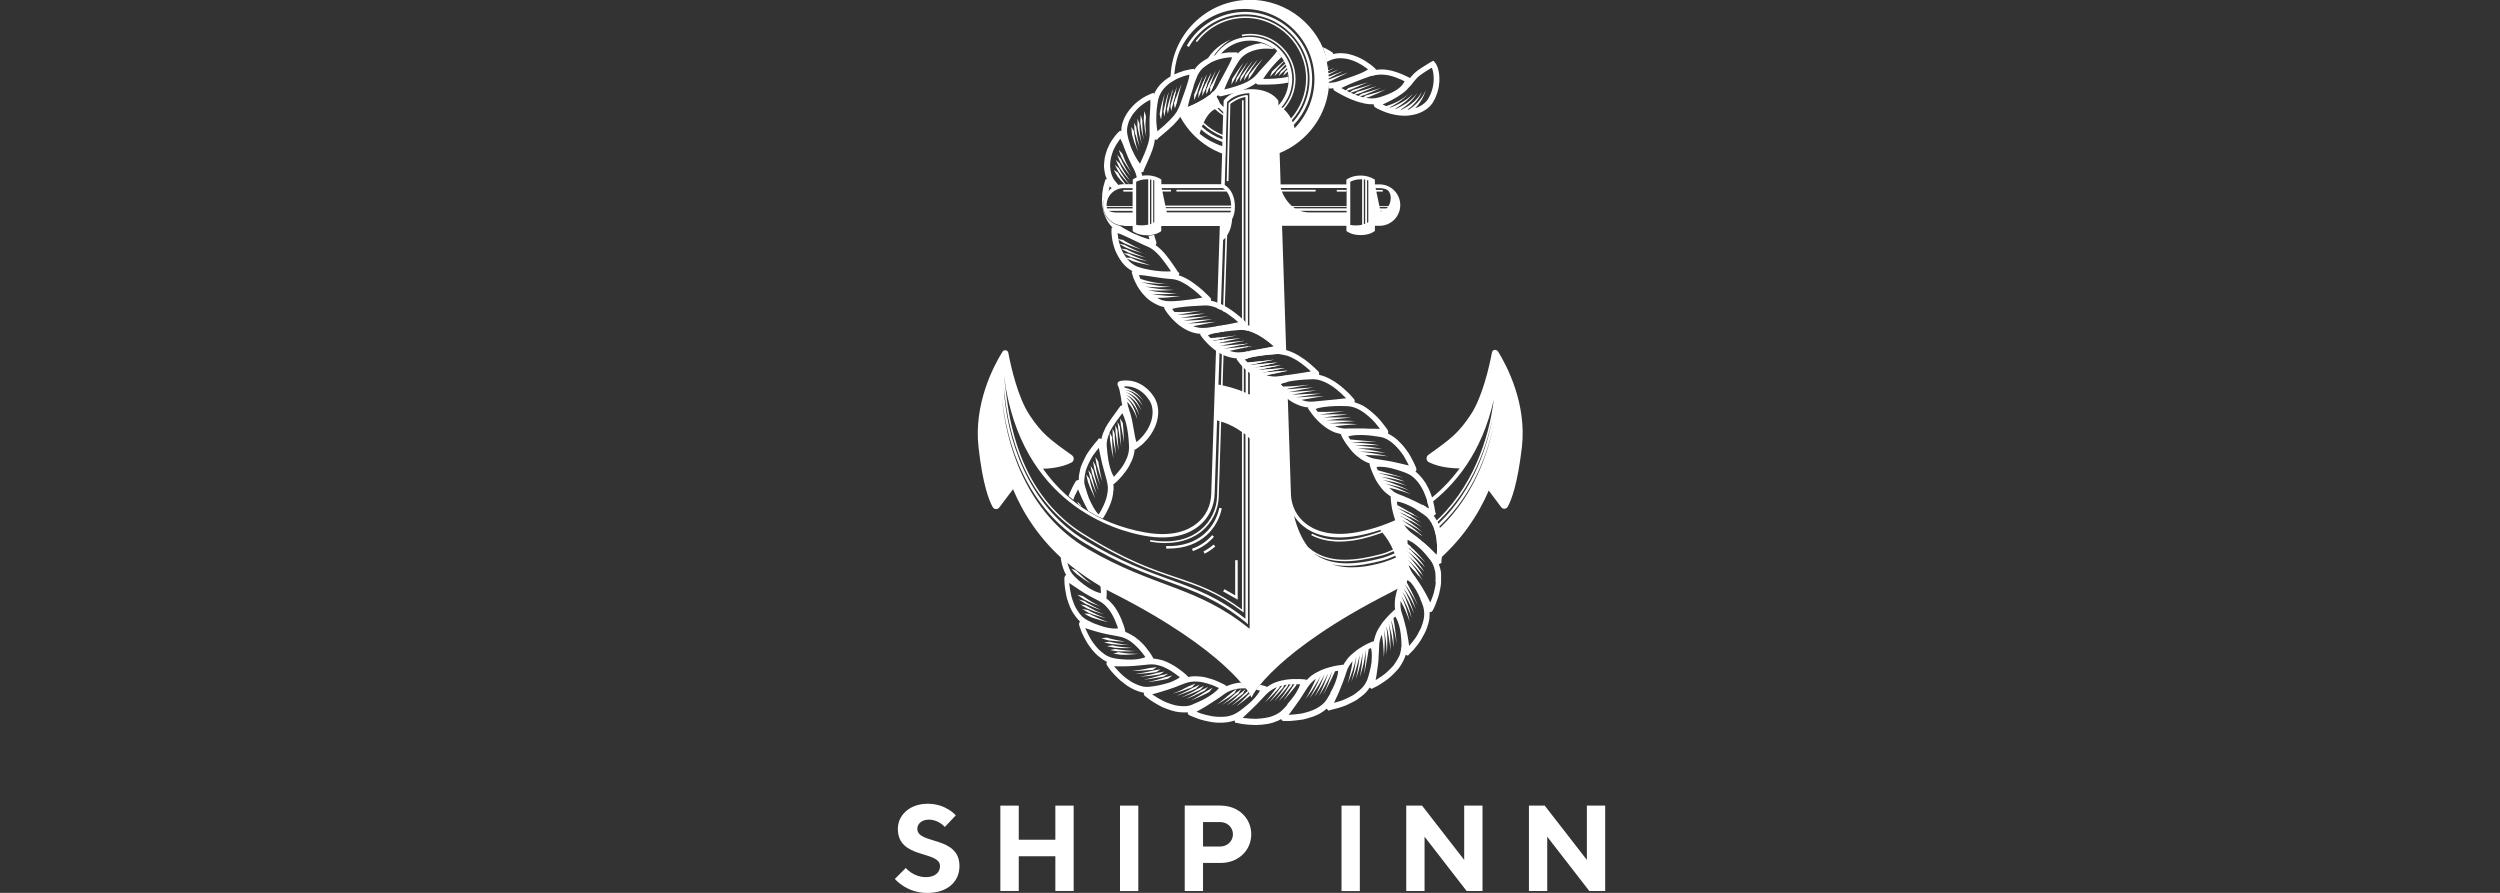 <?xml version="1.0" encoding="UTF-8"?>
<svg id="Layer_1" data-name="Layer 1" xmlns="http://www.w3.org/2000/svg" viewBox="0 0 280 100">
  <rect x="0" y="0" width="280" height="100" fill="#333333" stroke="none"/>
  <defs>
    <style>
      .cls-1 {
        fill: #fff;
        stroke-width: 0px;
      }
    </style>
  </defs>
  <path class="cls-1" d="m100.56,92.82c0-1.5,1.3-2.8,3.35-2.8s3.14,1.3,3.14,1.3l-1.23,1.3s-.68-.82-1.78-.82c-.82,0-1.3.48-1.3,1.03,0,1.78,4.72.75,4.72,4.17,0,1.71-1.3,3.01-3.62,3.01s-3.62-1.57-3.62-1.57l1.23-1.23s.82,1.03,2.26,1.03c1.03,0,1.57-.55,1.57-1.23,0-1.78-4.72-.75-4.72-4.17Z"/>
  <polygon class="cls-1" points="120.25 99.79 118.2 99.79 118.2 95.9 114.1 95.9 114.1 99.79 112.04 99.79 112.04 90.23 114.1 90.23 114.1 94.05 118.2 94.05 118.2 90.23 120.25 90.23 120.25 99.79"/>
  <rect class="cls-1" x="125.44" y="90.23" width="2.05" height="9.57"/>
  <path class="cls-1" d="m136.72,90.23c1.98,0,3.42,1.41,3.42,3.21s-1.44,3.21-3.42,3.21h-1.98v3.14h-2.05v-9.57h4.03Zm-1.98,1.85v2.73h1.91c.82,0,1.44-.61,1.44-1.37s-.61-1.37-1.44-1.37h-1.91Z"/>
  <rect class="cls-1" x="150.25" y="90.23" width="2.05" height="9.57"/>
  <polygon class="cls-1" points="166.04 90.23 166.04 99.79 164.26 99.79 159.55 93.71 159.55 99.79 157.5 99.79 157.5 90.23 159.27 90.23 163.99 96.31 163.99 90.23 166.04 90.23"/>
  <polygon class="cls-1" points="179.78 90.23 179.78 99.79 178 99.79 173.29 93.71 173.29 99.79 171.24 99.79 171.24 90.23 173.01 90.23 177.73 96.31 177.73 90.23 179.78 90.23"/>
  <path class="cls-1" d="m134.84,9.82c-.09.19-.15.32-.15.33l-.03.62c.11-.26.22-.51.33-.76.2-.63.44-1.26.69-1.89,0,0-.07.12-.16.32-.09.19-.22.44-.35.69-.12.25-.24.51-.33.7Z"/>
  <path class="cls-1" d="m142.73,7.76c-.15.15-.25.24-.26.25-.01,0-.07.15-.12.29-.05.14-.1.29-.1.29.18-.2.37-.39.56-.59.21-.25.42-.5.64-.75.13-.14.27-.29.41-.43l-.02-.04c-.16.13-.36.29-.56.47-.21.19-.41.37-.56.52Z"/>
  <path class="cls-1" d="m143.26,7.74c-.15.14-.25.24-.26.24-.01,0-.08.14-.15.28-.06.14-.12.28-.12.28.19-.2.38-.38.58-.57.21-.25.44-.49.67-.73l.05-.05-.04-.09-.17.14c-.21.18-.42.36-.57.5Z"/>
  <path class="cls-1" d="m143.48,7.97s-.08.14-.15.28c-.06.14-.12.27-.12.27.19-.19.39-.37.6-.55.12-.13.23-.25.35-.37l-.05-.16c-.14.11-.26.22-.36.31-.16.14-.26.23-.27.23Z"/>
  <path class="cls-1" d="m143.82,8.23c-.06.13-.12.27-.12.27.18-.17.37-.34.57-.5l-.05-.24c-.14.11-.24.19-.24.19-.01,0-.09.14-.15.27Z"/>
  <path class="cls-1" d="m123.22,67.91s-.48-.24-.97-.52c-.24-.14-.47-.3-.65-.42-.18-.12-.3-.21-.31-.21,0-.01-.17-.05-.32-.08-.16-.03-.31-.06-.31-.06.24.17.49.34.73.5.59.32,1.23.57,1.83.79Z"/>
  <path class="cls-1" d="m122.49,68.03c.31.12.61.24.93.33,0,0-.13-.05-.31-.13-.18-.09-.42-.21-.67-.34-.25-.13-.5-.27-.69-.38-.18-.11-.3-.19-.3-.2,0-.01-.16-.05-.31-.09-.15-.04-.3-.07-.3-.07.24.17.48.33.72.48.32.14.63.27.94.4Z"/>
  <path class="cls-1" d="m122.69,68.51c.32.11.64.21.95.3,0,0-.13-.05-.31-.13-.19-.08-.45-.19-.7-.31-.24-.13-.49-.26-.68-.37-.19-.11-.32-.18-.32-.19-.01-.01-.17-.04-.32-.06-.15-.03-.3-.05-.3-.05.24.16.51.31.76.45.32.13.62.26.93.37Z"/>
  <path class="cls-1" d="m130.09,76.18c.13-.03.25-.05.35-.08.21-.05.35-.08.35-.08.02,0,.14-.09.26-.18.12-.1.24-.19.24-.19-.26.07-.53.14-.8.2-.32.12-.63.2-.95.3-.32.09-.65.17-.99.25,0,0,.58-.07,1.13-.16.14-.02.27-.04.4-.07Z"/>
  <path class="cls-1" d="m148.62,6.92c.12-.06.24-.12.34-.16.47-.22,1.03-.29,1.61-.21.48.06.99.22,1.49.47.35.17.7.39,1.03.65l.13.1c-.22.16-.64.39-1.41.67-.45.17-.92.32-1.29.45-.27.09-.5.17-.65.22-.32.11-.66.16-1.01.16,0,.24,0,.45-.01.64h.23s.25-.03.25-.03h0s0,0,0,0v.02s0,.02,0,.02l.06.17h0s.06.07.06.07l.06.03h.02s.15.1.15.1c.27.15.83.48,1.52.78.44.19.85.33,1.23.43h.06c.11.04.22.07.32.09.3.06.59.09.86.09h.19s0,0,0,0v.07s.06.18.06.18h0s.14.12.14.12h.01s.03.02.03.02h0s.05.03.05.03l.09.05h0c.11.06.25.13.44.21.36.16.92.39,1.64.51.31.06.65.09.99.09h.16c.48-.03.88-.1,1.23-.21.71-.22,1.32-.63,1.69-1.14l.02-.02.14-.23.02-.04c.04-.08.09-.16.14-.26l.05-.1c.06-.14.13-.32.21-.55.06-.2.12-.41.16-.63.01-.09.03-.18.04-.27.02-.13.03-.26.04-.39.01-.27,0-.53-.02-.78-.07-.59-.24-1.09-.49-1.36l-.16-.18h0s0,0,0,0l-.21.11h-.02c-.05.04-.19.11-.37.23-.17.1-.38.23-.58.36l-.12.08-.11.07c-.19.12-.41.27-.61.45l-.07.07-.13.12h0s-.18.2-.18.2l-.03.03-.18.21-.09-.04-.07-.03-.04-.02-.07-.04-.13-.06h-.02c-.14-.08-.31-.16-.51-.24-.11-.05-.23-.09-.36-.14-.5-.18-.93-.3-1.38-.35-.09-.01-.19-.02-.28-.03h-.08s-.21,0-.21,0h-.07c-.19,0-.38.02-.56.05l.05-.07-.19-.18s-.09-.09-.24-.21l-.18-.14c-.37-.28-.75-.52-1.14-.71-.11-.06-.22-.1-.33-.15-.32-.13-.63-.24-.94-.31-.14-.03-.28-.06-.42-.07h0c-.11-.01-.22-.02-.33-.03h-.08c-.1,0-.2,0-.3,0h-.02c-.23.01-.46.05-.68.1h0s.06-.11.06-.11l-.22-.16s-.16-.12-.43-.26l-.09-.05-.07-.04c-.09-.05-.21-.1-.36-.16.2.48.35,1.01.47,1.53l.04.17Zm6.65,5.31l.13-.07h.03s-.16.07-.16.07Zm2.71-2.62l.15-.19c.25-.32.43-.55.61-.72.22-.22.49-.4.71-.55l.11-.07c.24-.16.49-.32.69-.43l.11-.07c.14.31.25.84.21,1.47,0,.19-.04.38-.07.58-.03.18-.08.35-.14.55-.07.2-.13.36-.19.48-.07.14-.14.27-.19.37-.26.47-.82.88-1.48,1.09.2-.2.38-.42.53-.64.32-.45.53-.93.66-1.39-.2.5-.52.99-.97,1.44-.27.28-.59.53-.94.75h-.14c.29-.21.56-.45.8-.71.37-.41.65-.84.82-1.3-.26.48-.65.94-1.14,1.32-.34.27-.73.5-1.13.7h-.12c.33-.22.63-.44.91-.69.39-.36.72-.76.95-1.18-.3.43-.72.82-1.21,1.15-.37.24-.77.45-1.18.63l-.08-.02c.79-.46,1.52-1.02,1.98-1.69-.35.4-.82.74-1.34,1.03-.37.2-.76.38-1.16.53l-.08-.03c.33-.17.65-.35.95-.55.43-.28.81-.6,1.13-.95,0,0-.09.09-.26.23-.17.14-.42.32-.73.5-.44.26-1,.48-1.49.63-.13-.05-.24-.1-.34-.14l-.07-.03c.29-.13.64-.3,1.02-.5.48-.25.94-.54,1.28-.8.29-.22.56-.49.81-.8Zm-4.33-1.09c.46-.16.97-.2,1.51-.14.4.05.79.15,1.24.32.34.13.62.26.82.36l.09.04c-.05.12-.12.25-.22.37-.17.22-.44.45-.77.66-.66.41-1.48.66-1.87.78h-.02c-.41.13-.9.15-1.46.05l.39-.11c.63-.26,1.26-.53,1.85-.83,0,0-.54.2-1.11.36-.28.08-.57.16-.78.22-.21.06-.36.1-.37.1-.02,0-.13.1-.24.2-.13-.03-.26-.07-.4-.11l.54-.16c.62-.26,1.25-.52,1.86-.8,0,0-.53.18-1.08.34-.27.08-.55.16-.76.22-.21.06-.35.1-.36.1-.02,0-.2.15-.34.26-.13-.04-.27-.09-.41-.15l.59-.18c.62-.26,1.25-.51,1.86-.79,0,0-.53.17-1.08.33-.27.08-.54.16-.75.22-.21.06-.35.1-.35.1-.02,0-.23.16-.36.27l-.24-.1-.15-.07.58-.18,1.85-.78s-.53.16-1.07.33c-.27.08-.54.16-.74.22-.2.06-.34.1-.35.1-.02,0-.23.16-.37.27-.12-.06-.24-.11-.35-.17.18-.06.35-.12.53-.17.61-.27,1.23-.52,1.85-.78l-2.17.63s-.19.15-.32.27c-.19-.1-.35-.19-.49-.26.24-.12.58-.28.97-.45,1-.43,2.18-.84,2.41-.92Z"/>
  <path class="cls-1" d="m127.25,28.44c-.27-.11-.52-.24-.72-.33-.2-.1-.34-.17-.34-.18-.01-.01-.17-.03-.32-.05-.15-.02-.31-.03-.31-.03.26.15.52.29.79.42.33.12.65.23.98.32.33.1.65.18.98.26,0,0-.13-.05-.33-.12-.2-.07-.46-.18-.72-.29Z"/>
  <path class="cls-1" d="m148.73,7.56l.21-.12s-.08.03-.22.09v.03Z"/>
  <path class="cls-1" d="m149.45,7.6s-.31.12-.68.29v.08c.23-.13.45-.25.68-.37Z"/>
  <path class="cls-1" d="m149.96,7.77s-.53.19-1.04.41l-.11.05v.14c.38-.21.76-.41,1.15-.61Z"/>
  <path class="cls-1" d="m150.47,7.95s-.54.18-1.06.39c-.2.08-.41.16-.58.24v.21c.53-.3,1.07-.58,1.63-.84Z"/>
  <path class="cls-1" d="m148.85,8.9c0,.09,0,.18,0,.27.11-.05.21-.1.32-.14.57-.31,1.17-.61,1.79-.89,0,0-.55.17-1.09.37-.27.1-.54.2-.74.28-.13.05-.23.09-.28.11Z"/>
  <path class="cls-1" d="m144.33,8.37l-.03-.17c-.06.14-.13.3-.13.3l.15-.13Z"/>
  <path class="cls-1" d="m139.07,7.29c-.13.17-.29.39-.45.63-.16.23-.31.46-.43.64-.11.18-.19.3-.19.3l-.09.62c.14-.23.28-.47.42-.71.28-.59.6-1.18.95-1.76,0,0-.09.11-.21.28Z"/>
  <path class="cls-1" d="m139.29,7.74c.16-.29.34-.58.52-.86,0,0-.35.44-.67.9-.16.22-.31.46-.43.63-.11.18-.19.29-.2.3-.01,0-.05.16-.08.31-.03.15-.06.3-.06.3.14-.24.29-.47.44-.7.15-.3.31-.59.47-.88Z"/>
  <path class="cls-1" d="m140.35,6.77s-.09.11-.23.27c-.13.17-.31.39-.48.61-.17.22-.33.46-.45.63-.12.17-.2.29-.21.29-.01,0-.05.16-.08.31-.03.15-.05.29-.05.29.15-.23.29-.47.45-.69.31-.58.65-1.15,1.04-1.71Z"/>
  <path class="cls-1" d="m140.31,7.5c.18-.28.37-.56.57-.84,0,0-.1.1-.24.27-.14.16-.32.38-.5.6-.17.22-.34.44-.47.61-.12.17-.21.29-.21.29-.01,0-.05.16-.08.3-.03.15-.06.29-.06.29.15-.22.31-.45.47-.68.16-.28.33-.57.51-.85Z"/>
  <path class="cls-1" d="m140.83,7.41c.19-.28.39-.55.59-.82,0,0-.1.11-.25.27-.15.16-.34.37-.53.6-.19.22-.37.44-.5.61-.13.17-.22.28-.23.29-.01,0-.04.15-.06.28-.02.14-.04.27-.04.27.16-.22.32-.44.48-.66.17-.28.35-.56.53-.84Z"/>
  <path class="cls-1" d="m134.07,10.46c.09-.32.19-.64.29-.96.11-.32.22-.63.33-.95,0,0-.25.51-.49,1.02-.22.51-.45,1.02-.46,1.04v.63c.11-.26.21-.52.32-.78Z"/>
  <path class="cls-1" d="m134.24,10.38l-.03.62.32-.77c.1-.32.2-.63.31-.95.11-.32.22-.63.35-.95,0,0-.26.5-.49,1.01-.12.25-.23.51-.31.7-.08.19-.14.33-.14.33Z"/>
  <path class="cls-1" d="m135.3,9.6c-.09.19-.15.32-.16.33l-.03.61c.11-.25.23-.51.34-.76.22-.62.46-1.25.73-1.87,0,0-.07.12-.17.31-.1.19-.24.43-.36.69-.12.25-.25.5-.35.69Z"/>
  <path class="cls-1" d="m135.74,9.42c-.1.19-.17.32-.17.33-.01.01-.01.15,0,.29,0,.14.01.28.01.28.11-.25.23-.5.36-.75.11-.31.23-.62.36-.93.13-.31.26-.62.4-.93,0,0-.08.12-.19.31-.11.19-.25.44-.39.7-.14.25-.27.51-.37.7Z"/>
  <path class="cls-1" d="m131.49,11.6s.01.15.04.29c.03.14.06.27.06.27.07-.26.15-.52.24-.79.06-.33.15-.65.23-.98.08-.32.17-.66.26-.98,0,0-.06.13-.14.34-.08.2-.19.48-.29.75-.11.27-.2.55-.27.76-.07.21-.11.35-.12.35Z"/>
  <path class="cls-1" d="m126.53,18.99c-.1-.17-.23-.41-.36-.66-.13-.25-.23-.51-.31-.71-.08-.2-.13-.35-.13-.36,0-.02-.11-.14-.21-.25-.11-.12-.21-.23-.21-.23.08.29.19.57.3.84.08.15.16.3.25.44.09.15.18.29.28.43.09.14.19.27.28.41.1.13.2.26.3.39,0,0-.07-.11-.18-.29Z"/>
  <path class="cls-1" d="m126.46,19.49c-.11-.17-.26-.4-.4-.64-.13-.24-.26-.49-.36-.69-.1-.2-.15-.33-.15-.34,0-.02-.11-.13-.21-.25-.11-.12-.21-.23-.21-.23.11.28.2.56.34.82.19.3.36.58.56.84s.4.52.62.77c0,0-.08-.11-.19-.27Z"/>
  <path class="cls-1" d="m126.4,19.99c-.12-.16-.29-.39-.43-.63-.14-.24-.3-.49-.39-.68-.1-.19-.16-.33-.16-.34,0-.02-.12-.13-.23-.23-.11-.11-.23-.21-.23-.21.12.28.25.55.38.81.19.29.4.56.6.82.21.26.44.51.65.74,0,0-.08-.11-.2-.27Z"/>
  <path class="cls-1" d="m126.5,20.66h.02c-.12-.14-.37-.45-.59-.79-.17-.23-.31-.47-.42-.66-.11-.19-.18-.32-.18-.33,0-.02-.13-.12-.24-.22-.12-.1-.23-.2-.23-.2.12.27.28.53.42.79.2.28.42.54.64.79.11.12.22.25.33.36l.26.26Z"/>
  <path class="cls-1" d="m125.42,19.7c-.13-.19-.19-.33-.19-.34,0-.02-.12-.1-.24-.17-.12-.08-.24-.15-.24-.15.14.26.29.52.45.77.24.3.5.59.77.86h.13c-.07-.09-.15-.19-.23-.29-.17-.23-.33-.48-.45-.67Z"/>
  <path class="cls-1" d="m130.04,13.38c.03-.27.07-.53.12-.81,0-.17.02-.33.04-.5.02-.16.04-.33.06-.49.05-.33.1-.68.17-1.02l-.03.09c-.02.06-.04.15-.08.25-.06.21-.14.49-.21.76-.08.27-.12.56-.16.76-.04.21-.06.35-.07.35,0,.01.03.16.07.31.04.14.09.29.09.29Z"/>
  <path class="cls-1" d="m130.31,12.44s.02.17.05.32c.03.15.06.3.06.3.04-.27.08-.55.14-.81.04-.32.08-.66.14-.99.06-.34.13-.66.21-1,0,0-.05.14-.12.34-.07.2-.16.47-.22.75-.07.28-.14.55-.18.75-.05.2-.07.35-.07.35Z"/>
  <path class="cls-1" d="m130.7,12.14s.01.16.04.31c.03.15.06.29.06.29.05-.26.11-.53.18-.8.04-.33.1-.66.17-.99.07-.33.15-.67.24-1,0,0-.05.14-.12.34-.07.21-.17.48-.25.75-.09.26-.16.54-.21.75-.05.21-.09.34-.09.35Z"/>
  <path class="cls-1" d="m131.1,11.84s0,.17.03.31c.03.15.05.29.05.29.06-.27.12-.54.2-.8.06-.32.13-.65.2-.98.08-.33.16-.65.25-.98,0,0-.05.13-.13.33-.08.2-.18.46-.27.74-.09.27-.18.54-.24.74-.06.2-.1.34-.1.35Z"/>
  <path class="cls-1" d="m128.19,14.31c.05.33.1.64.19.96v-.09c-.02-.06-.04-.14-.04-.24-.02-.2-.03-.47-.04-.75-.02-.28,0-.56.02-.77.01-.22.03-.37.03-.37,0-.02-.04-.17-.09-.32-.05-.15-.09-.29-.09-.29-.04.29-.06.6-.07.88,0,.17.02.34.04.5.02.17.04.34.07.5Z"/>
  <path class="cls-1" d="m127.88,14.73c.07.33.15.65.24.95,0,0-.02-.13-.06-.32-.03-.2-.08-.47-.09-.74-.02-.27-.03-.55-.03-.77,0-.22,0-.36,0-.37,0-.02-.04-.17-.09-.32-.05-.15-.09-.3-.09-.3-.02.3-.05.58-.04.88.04.34.09.67.15,1Z"/>
  <path class="cls-1" d="m127.89,16.1s-.03-.13-.08-.33c-.05-.2-.09-.46-.12-.74-.03-.28-.07-.57-.07-.78,0-.21,0-.37,0-.37,0-.02-.05-.16-.11-.31-.06-.15-.11-.29-.11-.29,0,.3,0,.6,0,.89.11.68.26,1.32.49,1.93Z"/>
  <path class="cls-1" d="m127.2,15.12c.04.16.09.33.14.49.1.32.2.62.33.92l-.03-.09c-.02-.06-.04-.14-.07-.24-.05-.19-.1-.46-.16-.74-.05-.28-.07-.55-.1-.77-.02-.22-.03-.37-.03-.38,0-.02-.06-.16-.12-.29-.06-.14-.13-.27-.13-.27,0,.29.02.59.04.88.03.17.07.33.11.49Z"/>
  <path class="cls-1" d="m127.09,16.06c.12.32.25.62.38.9,0,0-.04-.13-.1-.32-.05-.2-.15-.48-.19-.75-.05-.28-.1-.57-.14-.79-.02-.22-.03-.37-.03-.38,0-.02-.07-.14-.15-.26-.08-.12-.15-.24-.15-.24.02.3.04.59.08.88.09.34.19.66.29.97Z"/>
  <path class="cls-1" d="m120.41,55.47c.09-.19.19-.39.29-.59l.04-.07c.04.1.09.2.13.3.1.22.2.46.31.72.18.39.39.81.58,1.17l.12.22.16.1c.47.29.97.55,1.47.76l.17-.27c.05-.07.1-.16.15-.25l.1-.18v-.02c.1-.17.2-.37.29-.59.1-.2.18-.41.25-.63.08-.26.15-.53.19-.81v-.09c.05-.25.07-.51.06-.76h0c0-.1-.01-.19-.03-.28h0s.04.03.04.03l.19-.16.08-.07.21-.2.08-.08c.1-.1.21-.23.33-.36l.06-.07.12-.15.03-.04.16-.2.08-.1.14-.2c.07-.1.13-.2.19-.3l.08-.14c.06-.11.12-.23.17-.35l.07-.14.08-.17.02-.06h0s.09-.25.09-.25l.02-.06.06-.21v-.04c.05-.18.08-.37.09-.57h0s0,0,0,0l.05.05.22-.14.07-.05c.08-.05.21-.15.39-.3l.03-.02c.11-.09.24-.21.38-.36.2-.2.42-.46.63-.76.17-.25.37-.59.54-.99.12-.28.21-.59.27-.93.09-.48.08-.95-.02-1.39l-.03-.13v-.02s-.09-.26-.09-.26l-.02-.05-.09-.21-.13-.25c-.12-.19-.36-.53-.69-.85l-.21-.19-.09-.07c-.3-.24-.65-.44-1-.57-.09-.03-.18-.07-.28-.09-.46-.13-.9-.13-1.18-.11-.17.02-.3.03-.39.06h0s-.08.03-.08.03l-.03.02-.04.02-.04.03h-.01s-.04.06-.04.06h0s-.02.05-.02.05h0s0,.01,0,.01h0s-.02.08-.02.08v.05s0,.03,0,.03l.05.14v.03s.01,0,.01,0h0s.02.03.02.03l.04.1.04.11.06.2c.03.12.06.25.08.38v.02s.03.15.03.15l.04.2c.01.08.03.17.04.26v.03s.03.17.03.17v.04c.03.14.06.29.09.45h0s-.22.11-.22.11l-.04.07h0s-.02.03-.02.03c-.04.06-.14.19-.24.33l-.13.18h0s-.04.06-.04.06l-.11.15c-.11.15-.23.31-.35.48l-.02.03c-.1.14-.18.27-.27.39l-.12.18c-.06.09-.11.19-.17.28l-.04.06-.12.22-.1.22v.02s-.11.23-.11.23l-.02.04-.08.21v.02s-.07.23-.07.23h0s-.05.24-.05.24h0s0,0,0,0l-.09-.02h0s-.23-.03-.23-.03l-.09.16c-.05.05-.14.16-.26.3l-.16.2-.09.11c-.11.14-.22.28-.33.43-.07.1-.15.21-.23.32l-.09.14-.03.04-.04.07-.07.12c-.08.14-.15.27-.21.41-.07.13-.13.27-.19.4-.06.15-.12.29-.18.43h0s-.07.22-.07.22l-.02.09-.03.12h0s0,0,0,0v.03c-.07.25-.11.5-.13.73v.19s-.01.15-.01.15h-.08s0,0,0,0l-.16.05-.1.1-.03.05-.07.12c-.04.07-.08.15-.14.25l-.11.21-.07.15c-.08.16-.16.31-.23.48-.05.12-.1.25-.15.38.16.14.34.28.53.43.06-.19.13-.39.2-.56Zm6.44-12.1c.39.1.8.32,1.13.6.38.32.64.7.77.9.31.49.41,1.17.29,1.86-.12.71-.45,1.3-.71,1.67-.32.46-.67.8-.91,1l-.14.11c-.12-.33-.21-.86-.29-1.34l-.04-.22c-.08-.48-.15-.87-.23-1.18-.09-.39-.19-.68-.24-.82-.12-.34-.19-.66-.24-.95.49.49.87,1.19,1.14,1.95-.12-.53-.28-1.04-.52-1.47-.19-.36-.43-.67-.69-.9v-.03c.61.41,1.1,1.14,1.43,1.98-.14-.53-.35-1.03-.61-1.45-.24-.38-.55-.67-.87-.86h0c.33.13.64.34.92.63.31.32.57.71.79,1.14-.19-.51-.44-.96-.75-1.33-.3-.35-.65-.6-1.01-.73h0c.72.17,1.43.75,1.93,1.55-.24-.5-.54-.94-.9-1.25-.33-.3-.71-.48-1.08-.56h0c.36.03.72.15,1.07.36.37.22.72.54,1.02.93,0,0-.08-.12-.21-.29-.07-.09-.15-.18-.24-.29-.1-.1-.2-.21-.32-.3-.24-.2-.51-.36-.77-.47-.13-.06-.26-.1-.37-.13-.09-.02-.17-.04-.24-.06l-.04-.14c.23-.02.58-.01.95.09Zm-2.59,5.08c.06-.13.11-.25.19-.37.07-.12.14-.23.2-.33.11-.18.24-.36.38-.57.25-.35.47-.64.64-.86l.03-.04c.11.22.25.55.37.95.11.4.21.88.27,1.36.06.44.08.85.1,1.12v.04c.05.53-.02,1.03-.2,1.48-.04.11-.09.21-.15.32v.02c-.06.11-.11.21-.16.31-.1.19-.22.37-.35.55l-.07.09c-.25.31-.47.58-.65.77l-.1.11c-.17-.25-.37-.71-.54-1.43-.16-.75-.23-1.56-.27-2v-.04c-.03-.43.08-.91.33-1.47Zm-2.81,5.24c.01-.25.05-.52.12-.8v-.03c.04-.13.07-.26.11-.37.05-.13.1-.26.16-.39.11-.24.23-.5.38-.76.12-.23.26-.43.41-.62.12-.17.26-.34.39-.51l.04-.05c.03.13.06.28.09.42.04.21.09.44.14.67l.16.72.49,1.79c.06.24.12.52.14.77.01.23,0,.47-.05.71-.07.46-.21.9-.39,1.27v.02c-.18.41-.37.74-.5.95l-.09.13c-.09-.08-.18-.18-.28-.31-.18-.24-.37-.57-.56-.95-.09-.19-.18-.38-.25-.55-.07-.18-.13-.37-.19-.54-.11-.32-.19-.62-.25-.81v-.04c-.04-.12-.07-.24-.08-.34-.01-.12-.01-.24,0-.37Z"/>
  <path class="cls-1" d="m125.73,48.61c.05.33.09.66.15.99,0,0-.01-.14-.02-.35,0-.21-.01-.49-.02-.77-.01-.28-.03-.55-.05-.76-.02-.21-.04-.34-.04-.35,0-.01-.08-.15-.16-.27-.08-.13-.17-.25-.17-.25.05.25.1.52.13.79.07.32.13.64.18.97Z"/>
  <path class="cls-1" d="m125.41,49.03c.05.34.11.67.17,1,0,0-.01-.14-.03-.35-.01-.21-.04-.49-.05-.77,0-.28-.02-.56-.04-.76-.01-.21-.03-.34-.03-.35,0-.01-.06-.16-.13-.29-.07-.13-.14-.26-.14-.26.04.26.07.53.09.8.06.32.11.65.15.99Z"/>
  <path class="cls-1" d="m125.28,50.46s-.05-.55-.08-1.12c-.02-.28-.03-.58-.03-.79,0-.21-.01-.36-.01-.36,0-.01-.06-.16-.12-.29-.07-.13-.14-.26-.14-.26.03.27.04.54.05.83.09.68.21,1.36.33,2Z"/>
  <path class="cls-1" d="m124.62,48.9c.11.68.22,1.34.36,1.99,0,0-.02-.14-.03-.35-.02-.21-.04-.49-.06-.77-.02-.28-.03-.57-.04-.79,0-.22-.01-.37,0-.38,0-.02-.05-.16-.11-.3-.06-.14-.13-.27-.13-.27,0,.14,0,.29,0,.44l.02.44Z"/>
  <path class="cls-1" d="m124.48,50.34c.07.33.15.66.23.99,0,0-.02-.14-.04-.36-.03-.22-.06-.51-.07-.79-.02-.29-.03-.58-.04-.81,0-.22-.01-.38,0-.39l-.27-.51c0,.3.02.59.04.88.05.34.11.67.17,1Z"/>
  <path class="cls-1" d="m123.46,53.94s-.04-.13-.09-.34c-.06-.21-.11-.47-.16-.75-.05-.28-.1-.56-.14-.77-.04-.22-.06-.36-.06-.37,0-.02-.08-.15-.17-.29-.08-.13-.16-.26-.16-.26.03.29.09.58.14.87.2.66.38,1.29.64,1.91Z"/>
  <path class="cls-1" d="m123.24,54.41s-.16-.52-.3-1.08c-.07-.28-.12-.55-.16-.76-.04-.21-.06-.36-.06-.37,0-.02-.08-.16-.15-.29-.08-.14-.16-.27-.16-.27.05.29.1.58.15.86.18.64.44,1.29.68,1.9Z"/>
  <path class="cls-1" d="m123.03,54.88s-.16-.52-.3-1.07c-.07-.27-.14-.56-.19-.77-.04-.21-.07-.36-.07-.36l-.33-.53c.05.29.1.57.16.86.23.66.47,1.28.72,1.88Z"/>
  <path class="cls-1" d="m122.85,55.36s-.05-.13-.11-.33c-.03-.1-.08-.22-.11-.34-.03-.13-.07-.26-.11-.4-.07-.27-.14-.55-.2-.76-.05-.21-.08-.36-.08-.37,0-.02-.09-.15-.18-.27-.09-.13-.17-.25-.17-.25.06.29.13.58.2.86.23.64.47,1.26.77,1.86Z"/>
  <path class="cls-1" d="m122.03,54.47l.21.47c.14.31.28.61.43.91,0,0-.19-.53-.36-1.09-.09-.28-.15-.56-.21-.78-.05-.22-.08-.37-.08-.38l-.37-.45c.07.29.13.57.21.85l.18.47Z"/>
  <path class="cls-1" d="m121.1,56.64s-.11-.13-.22-.24c-.11-.11-.22-.22-.22-.22.04.1.07.19.11.28.12.09.24.18.36.26l-.03-.08Z"/>
  <path class="cls-1" d="m120.53,63.89l-.54-.19c.1.11.19.21.3.32l.32.3c.28.21.55.4.82.59.13.09.28.18.42.27l.43.25s-.11-.08-.28-.21c-.08-.06-.19-.14-.29-.23-.1-.09-.21-.18-.31-.27-.21-.19-.43-.39-.59-.55-.16-.16-.27-.27-.27-.28Z"/>
  <path class="cls-1" d="m161.56,60.6c0-.13-.02-.27-.04-.41l-.02-.13-.03-.18c-.02-.11-.05-.22-.08-.33l-.05-.2-.07-.23c-.04-.12-.08-.25-.13-.38-.11-.29-.27-.54-.4-.74l-.07-.11-.09-.12h0s.08-.06.08-.06l.17-.16-.07-.16h0c-.02-.12-.06-.37-.12-.67-.05-.23-.1-.46-.15-.68-.02-.09-.05-.19-.08-.28-.05-.15-.11-.31-.17-.47l-.02-.05c-.03-.09-.07-.19-.11-.29l-.03-.06c-.04-.1-.09-.19-.14-.29l-.02-.03c-.05-.1-.1-.19-.16-.29v-.03c-.07-.1-.14-.21-.2-.31l-.02-.02c-.14-.21-.29-.41-.46-.59h0c-.17-.2-.36-.37-.55-.52h0s.05-.05.05-.05l.05-.08v-.25s-.02,0-.02,0l-.02-.05-.02-.04v-.04s-.23-.5-.23-.5h0c-.1-.21-.21-.41-.32-.61l-.08-.14-.06-.11-.1-.17-.06-.08-.14-.2-.08-.11-.02-.03-.07-.09-.03-.04-.07-.09-.04-.05-.09-.11-.03-.04-.13-.15-.05-.05-.1-.1-.06-.06-.09-.09-.07-.07-.1-.1-.06-.06-.17-.14-.05-.04-.13-.1-.08-.05-.12-.08-.08-.05-.13-.08-.08-.05-.17-.09-.04-.02h0s.03-.07.03-.07l.02-.14-.08-.2-.08-.11c-.05-.07-.11-.16-.19-.26l-.11-.14c-.14-.18-.28-.36-.42-.53l-.03-.03-.02-.02-.22-.25-.12-.12-.18-.17-.14-.13c-.46-.42-.87-.73-1.27-.96l-.05-.02-.19-.09-.05-.02-.19-.08h-.03s-.21-.09-.21-.09h0s-.22-.07-.22-.07h0s.02-.05.02-.05h0s.01-.08.01-.08v-.02s0-.03,0-.03v-.06s-.03-.05-.03-.05l-.02-.04-.06-.07h0s-.07-.08-.07-.08c-.06-.07-.14-.16-.24-.27l-.11-.12-.22-.22c-.28-.27-.55-.52-.83-.74l-.12-.09c-.32-.25-.66-.48-1.02-.67-.11-.06-.23-.12-.34-.17l-.05-.02-.19-.08-.05-.02-.19-.07h-.02s-.21-.07-.21-.07h-.01s-.21-.06-.21-.06h0s.01-.06.01-.06c.02-.09,0-.19-.05-.26l-.06-.07h0s-.1-.1-.1-.1c-.14-.14-.4-.39-.74-.68l-.11-.09-.1-.09c-.15-.12-.31-.25-.48-.37h0c-.87-.62-1.68-1-2.43-1.12v-.05s.05-.22.05-.22l-.16-.11-.03-.03-.05-.05h0s0,0,0,0c-.12-.12-.25-.22-.37-.33l-.1-.09c-.09-.08-.18-.15-.27-.22l-.1-.08c-.11-.09-.22-.18-.33-.26h0c-.11-.09-.22-.17-.33-.24l-.07-.05-.25-.16-.08-.05c-.1-.06-.19-.11-.28-.17h-.01c-.1-.06-.2-.11-.29-.16l-.06-.03-.22-.1-.07-.03-.23-.09h-.03s-.25-.09-.25-.09h-.05s-.19-.06-.19-.06l-.06-.02-.17-.03h-.05s-.02-.01-.02-.01h0s0-.04,0-.04h0c.03-.12-.02-.24-.11-.32l-.02-.02h0s-.1-.1-.1-.1l-.21-.19c-.2-.18-.47-.42-.8-.67-.13-.1-.26-.2-.4-.29h0c-.13-.09-.25-.17-.37-.25l-.12-.07c-.09-.06-.18-.11-.27-.16l-.12-.07c-.12-.06-.23-.12-.34-.17l-.12-.05-.22-.09-.16-.06-.18-.06-.18-.05-.26-.06h0s.01-.06.01-.06c.03-.12-.02-.25-.12-.32l-.05-.05-.04-.04-.09-.09c-.07-.07-.15-.14-.24-.23l-.04-.03h0s-.2-.2-.2-.2l-.11-.1-.12-.11-.11-.09-.14-.12c-.09-.07-.18-.15-.27-.22l-.03-.02c-.09-.07-.19-.14-.28-.21-.1-.08-.21-.16-.32-.23-.23-.16-.47-.3-.71-.42h0s-.34-.16-.34-.16c-.12-.05-.25-.1-.38-.14h-.03s0-.02,0-.02l.02-.05.07-.16h0s-.15-.14-.15-.14h-.01c-.03-.05-.12-.19-.21-.32-.17-.25-.43-.64-.73-1.05l-.2-.26-.05-.07-.16-.2-.06-.08-.23-.26h0s-.24-.25-.24-.25l-.08-.07-.19-.17-.08-.07-.26-.2h-.02s.02-.04.02-.04l.07-.22v-.03h0s-.02-.09-.02-.09l-.04-.12c-.03-.1-.07-.23-.12-.38-.03-.09-.05-.19-.08-.28-.24.06-.47.08-.64.09.04.12.08.24.11.37v.04c-.25-.07-.6-.18-.99-.33-.21-.08-.42-.17-.64-.27h-.02c-.21-.1-.43-.2-.62-.31-.41-.22-.78-.43-1-.58l-.03-.02c-.71-.17-1.87-.8-1.88-2.29,0-.58.23-1.11.6-1.51.02-.17.05-.32.08-.44l.05-.18c.09.07.2.15.3.25.19-.13.4-.23.61-.3l.13-.03c-.21-.24-.39-.47-.49-.6-.15-.21-.28-.47-.37-.76-.07-.25-.11-.52-.13-.85,0-.3.03-.6.09-.88.08-.31.16-.59.25-.82.1-.23.22-.47.35-.69.12-.19.24-.36.34-.5v-.02s.12-.14.12-.14c.06.12.13.26.19.39.08.17.15.36.22.56.07.18.14.37.22.56l.23.57c.06.14.12.27.18.39l.28.58.17.31c.2.37.32.76.39,1.17.15-.09.35-.17.61-.21l-.03-.12-.04-.17-.07-.26h0s.03-.01.03-.01l.2-.05h0s0,0,0,0l.04-.17h0c.03-.08.15-.37.29-.66.05-.11.1-.24.16-.37.06-.14.12-.28.19-.43v-.02s.1-.22.1-.22l.04-.11.07-.18.05-.12.08-.22.05-.16.06-.2.04-.14.04-.18.03-.15c.02-.09.04-.19.05-.29v-.02s.04.01.04.01l.2.04h0s0,0,0,0l.08-.11.02-.03.04-.04.19-.17.13-.1h0c.12-.09.24-.2.39-.34.11-.09.21-.18.31-.26l.16-.14c.34-.29.69-.64,1.02-1.03.08-.1.16-.21.23-.31h0s.02-.03.02-.03l.03-.04.14-.21.02-.03h0s.01-.02.01-.02h0s.04.03.04.03l.2.12.15-.12h.02s.09-.04.09-.04l.16-.06c.07-.03.15-.06.24-.1l.06-.02c.31-.13.71-.3,1.12-.52l.21-.11.04-.02c.16-.08.32-.18.48-.28h0c.43-.28.88-.62,1.24-1.03l.03.04.05.04h0s.05.03.05.03h0s.05.02.05.02h.06s.06,0,.06,0h.05s.11-.03.11-.03c.08-.02.18-.04.29-.07h0s.04-.01.04-.01l.09-.02.07-.02c.18-.04.38-.09.6-.15.18-.05.36-.1.55-.16.11-.03.21-.07.32-.11l.1-.03.23-.08.12-.05.24-.1.12-.05.27-.13.13-.07.18-.1.14-.08.19-.13.11-.08v.02c.07.1.17.15.29.15h.04s0,0,0,0h0s.13,0,.24,0h.03s.03,0,.03,0c.33,0,.86,0,1.44-.03l.25-.02h.04c.17-.02.34-.03.52-.06h.05c.17-.03.34-.06.52-.09h.05s.15-.05.15-.05c0-.2,0-.4-.02-.62v-.03c-.52.14-1.07.19-1.6.23-.47.03-.91.03-1.23.03.14-.22.35-.53.61-.87.25-.33.57-.7.92-1.07.18-.19.37-.37.53-.52l-.09-.13c-.14-.18-.28-.34-.43-.49-.2.28-.5.61-.77.91l-.13.15c-.2.22-.4.44-.59.64l-.4.44c-.16.18-.29.33-.38.44-.59.71-1.54,1.08-2.39,1.35-.44.13-.86.25-1.18.32h-.05c.11-.28.25-.64.41-.97.16-.36.37-.78.64-1.26.26-.45.49-.81.6-.98.8-1.19,2.4-1.33,2.87-1.35h.23c.32,0,.6.02.83.06-.47-.35-.97-.55-1.42-.67h-.08s-.06.02-.06.02c-.13.02-.26.04-.39.06h-.06c-.27.07-.52.14-.76.24h-.03c-.12.06-.24.11-.36.17h-.01c-.35.19-.67.41-.93.68v-.13s-.29-.01-.29-.01c0,0-.23-.01-.59,0-.18,0-.4.03-.64.07-.18.03-.4.07-.62.13l-.14.04h-.02s-.1.04-.1.04l-.05.02-.09.03-.06.02-.09.03-.07.03-.1.04-.07.03-.11.05-.07.03-.13.06-.06.03-.2.1-.2.12-.06.04-.14.09-.07.05-.12.09-.08.06-.11.1-.08.07-.11.11-.07.07-.11.13-.06.07-.15.21h0s0,0,0,0l-.03-.11h-.03s-.25.03-.25.03c0,0-.23.03-.56.11-.09.02-.18.04-.27.07h-.04s-.05.03-.05.03c-.3.09-.63.21-.94.35-.24.11-.48.24-.75.42h0c-.12.08-.24.16-.37.27l-.11.09-.13.12-.12.11h0s-.23.24-.23.24l-.05.06c-.07.08-.14.17-.2.26h0c-.07.1-.13.2-.19.31l-.02.03c-.06.1-.11.21-.15.32l-.07-.14-.27.1h0s-.24.1-.54.25c-.21.1-.45.25-.7.43-.16.11-.32.24-.48.38l-.07.06-.02.02c-.19.18-.39.39-.59.64l-.03.03c-.2.25-.36.53-.51.81l-.03.07h0s-.1.23-.1.23l-.03.08-.06.16-.03.08-.06.21-.02.11-.02.12-.02.13v.09c-.02.1-.03.21-.03.31h0s-.11-.08-.11-.08l-.19.16-.02.02s-.18.16-.4.45l-.05.07-.05.07-.03.05-.04.05-.06.08-.05.07-.05.08-.03.04-.08.12c-.07.12-.14.25-.2.38l-.02.04c-.06.11-.11.23-.16.35l-.08.22c-.07.21-.14.43-.2.68v.02s-.02.08-.02.08c-.05.3-.08.62-.09.94,0,.15.02.28.04.42.03.21.06.4.11.58v.03s0,0,0,0l.09.24.1.22-.15-.04h0s-.05.15-.05.15l-.04.12s-.08.23-.17.59l-.02.1v.05s-.01,0-.01,0c-.02.1-.04.21-.05.33l-.03.19-.02.23v.17c-.02.12-.02.25-.02.43,0,.15.01.3.02.46l.03.24.04.23c.03.17.06.31.1.44v.04s.09.23.09.23l.09.22c.12.3.29.6.51.88.09.12.2.24.32.35h-.12s-.02.28-.02.28c0,0,0,.12,0,.29,0,.09.01.2.03.32.02.26.09.78.31,1.43.06.18.14.36.22.53.15.32.32.61.51.87l.18.24c.24.29.48.51.73.68l.2.13.2.11h0s0,0,0,0h0s-.13.05-.13.05l.12.42.06.19v.03s.09.2.09.2h0s.08.19.08.19c.13.3.34.69.64,1.11.15.2.33.43.55.64l.07.07.05.05c.1.1.21.2.33.28l.18.13.22.14c.18.11.35.2.53.28.12.05.25.1.38.15l.09.02.12.03.2.04h0s-.09.07-.09.07l.13.22v.02s.01,0,.01,0l.1.15c.05.08.13.19.23.32.24.31.57.67.93.99.42.38.93.71,1.45.93.11.05.22.09.33.12l.22.06.1.03c.09.02.19.04.29.05h.02c.1.02.21.03.31.03l-.05.05-.02.02.15.22s.5.71,1.3,1.35l.02.02c.1.08.21.16.32.24l.17.11.16.11.24.13.1.05c.09.05.19.09.28.13l.05.02c.11.04.21.08.32.11h.02c.11.04.22.07.34.1h0c.23.05.45.08.68.09h0l-.07.07.15.22s.29.41.77.87c.15.15.33.3.52.45l.13.1h.02s.11.1.11.1l.06.04.08.05.08.05.06.04.1.06.05.03.11.06.05.03.12.06.04.02.13.06.04.02.14.06h.03s.15.07.15.07h.03s.15.06.15.06h.03s.16.06.16.06h.03s.17.05.17.05h.02s.18.04.18.04h.02s.19.03.19.03h0s.2.02.2.02l-.06.06h0s.15.22.15.22c0,0,.04.06.12.16.06.07.13.16.22.27.07.08.15.17.24.27l.02.02.05.05.06.06.06.06.06.06c.12.12.26.25.42.38.11.09.21.17.32.25h.02s.11.09.11.09l.24.16.14.08.21.12.09.04.27.12h0c.11.05.22.09.33.13l.15.04.18.05.19.04.12.02.23.03h0s-.06.06-.06.06h0s.14.23.14.23l.02.03h0c.04.06.14.21.29.4.18.25.38.48.59.69l.26.26c.18.17.39.34.6.49.23.18.47.33.71.45h0s.24.11.24.11l.07.03.21.08h.04c.19.07.38.12.58.15l-.06.05.11.23h0s.09.19.26.46h0c.1.16.2.32.31.46h0c.08.11.16.21.25.33l.15.2c.3.37.63.68.99.93l.16.12.21.14.06.03.18.1.05.03c.16.08.33.15.51.2h0l-.04.02.06.24s.02.08.06.21c.03.08.06.17.1.28.03.08.06.16.1.25h0c.03.08.07.17.12.27v.02s.12.24.12.24l.03.07.11.22h0s.02.04.02.04c.11.21.24.41.38.59l.11.15.03.04.08.11c.08.1.16.2.25.29.19.21.43.39.64.54l.22.15-.06.02h0s.03.31.03.31v.09s.02.12.02.12v.04s.02.18.02.18l.02.13c.03.26.08.55.16.84l.05.18c.03.15.07.29.12.42.03.09.06.19.09.28.05.12.1.24.15.34.04.1.1.23.17.35h0c.09.16.19.31.29.46l.18.23.17.19h0s-.05,0-.05,0h0l-.03.11-.03.14s-.04.19-.08.48c-.03.16-.06.37-.08.62v.1c-.02.13-.02.27-.02.42-.02.24-.02.48,0,.71.01.12.03.24.05.37.01.13.03.25.06.38.02.11.05.23.09.34.05.15.1.29.17.43l.1.22h0-.05s-.18.33-.18.33l-.04.08v.03s-.12.2-.12.2l-.1.21v.03s-.05.09-.05.09l-.07.15-.08.2-.04.1-.03.09-.07.19c-.09.23-.16.46-.21.69h0s-.03.16-.03.16l-.04.18-.03.16v.09s-.03.14-.03.14v.22s-.01.05-.01.05v.19s0,.06,0,.06v.22s.01.02.01.02c0,.09.02.18.03.27l-.04-.02-.26.25h0c-.07.06-.16.15-.26.25-.16.15-.33.35-.53.57l-.03.04-.12.14-.08.09-.13.17-.13.19-.14.22c-.15.21-.27.43-.37.66l-.06.15v.02s-.02.04-.02.04l-.05.13h0s0,.01,0,.01c-.04.09-.07.19-.09.28l-.03.12-.05.23h0s0-.01,0-.01l-.23.08s-.19.07-.46.2l-.18.09h-.02s-.11.07-.11.07l-.11.06c-.15.09-.31.18-.48.29l-.09.06c-.15.09-.29.2-.43.32l-.13.11-.11.09c-.17.14-.32.28-.46.43-.08.09-.15.18-.22.28l-.03.04-.07.09v.02s-.08.1-.08.1l-.02.03-.06.09h0s-.13.23-.13.23l-.02-.05h0s-.73.11-.73.11l-.16.03-.1.02h0s-.25.06-.25.06l-.19.05-.12.03c-.09.03-.19.06-.3.09-.13.04-.26.08-.38.13-.11.04-.21.08-.31.13l-.21.11-.14.07-.12.06-.03.02-.18.1c-.12.07-.23.15-.34.23h-.02s-.03.04-.03.04c-.1.08-.2.17-.29.26h0s-.18.21-.18.21v-.06h0s-.25-.04-.25-.04c0,0-.21-.03-.52-.04h-.11s-.18,0-.18,0h-.24c-.23,0-.45,0-.66.03-.26.02-.51.06-.74.12h-.05c-.23.06-.48.12-.72.21-.27.1-.53.23-.77.39h0s-.24.17-.24.17v-.07s0,0,0,0l-.24-.08s-.16-.05-.4-.11l-.11-.02c-.16.19-.3.39-.43.57.1.02.2.03.29.05l.14.03c-.05.09-.11.21-.22.36-.09.13-.2.27-.33.42-.13.15-.27.29-.4.42-.26.24-.56.5-.9.76-.14.11-.28.22-.39.3l-.32.21c-.19.13-.41.23-.66.31-.27.09-.53.14-.77.15-.62.04-1.2,0-1.68-.12-.25-.05-.5-.11-.77-.19-.16-.04-.31-.1-.45-.16l-.15-.06-.07-.03.2-.11c.23-.13.49-.28.77-.44.4-.25.84-.53,1.23-.79.27-.17.51-.35.71-.49l.24-.17c.21-.15.43-.27.67-.36.19-.07.45-.16.7-.2.2-.04.42-.05.7-.06.11,0,.21,0,.32,0-.15-.2-.32-.41-.53-.63h-.24c-.13.02-.25.04-.37.06-.3.05-.59.15-.81.24l-.26.11h0s.02-.06.02-.06h0s-.22-.13-.22-.13c0,0-.07-.04-.19-.1-.07-.03-.16-.07-.26-.12-.27-.13-.53-.25-.79-.34-.11-.04-.21-.07-.32-.1l-.22-.06h-.03s-.19-.07-.19-.07h-.04s-.19-.05-.19-.05c-.23-.05-.49-.08-.77-.09-.21-.02-.42-.01-.62,0h-.01s0,0,0,0l-.2.03-.26.05.02-.04h0s-.18-.18-.18-.18c0,0-.15-.15-.38-.33l-.08-.06-.09-.07-.19-.14-.03-.02-.03-.02c-.18-.14-.36-.26-.53-.37-.12-.08-.26-.15-.39-.22l-.24-.13c-.24-.12-.49-.22-.74-.3l-.12-.03c-.21-.05-.43-.11-.67-.14h0s-.24-.02-.24-.02h0,0s.02-.02.02-.02h0s-.12-.21-.12-.21h0c-.03-.06-.12-.22-.27-.43-.1-.14-.21-.28-.32-.42l-.13-.17c-.08-.1-.16-.21-.27-.32l-.18-.18-.03-.03-.19-.18-.03-.03-.2-.17h-.02s-.22-.19-.22-.19l-.04-.03-.24-.16h-.02s-.25-.16-.25-.16h-.02c-.09-.06-.18-.11-.27-.15l-.04-.02c-.1-.04-.2-.08-.3-.12h0s.02-.01.02-.01l-.05-.24s-.04-.2-.14-.49c-.06-.17-.12-.33-.19-.49l-.07-.18-.05-.12c-.04-.09-.07-.18-.12-.27h0c-.05-.11-.11-.21-.16-.31l-.03-.05-.03-.06-.1-.18-.09-.14-.12-.19-.09-.12-.15-.19-.11-.12-.15-.16c-.09-.1-.19-.19-.3-.28h0s-.19-.15-.19-.15h0s.02,0,.02,0l.02-.24s0-.1.01-.26c0-.07,0-.15,0-.24,0-.1,0-.21-.02-.31-.17-.09-.39-.22-.67-.38v.19s.01.04.01.04c.02.15.03.31.03.47v.14c-.1-.02-.24-.05-.41-.11-.15-.05-.31-.12-.48-.21-.13-.07-.33-.17-.5-.28-.29-.19-.62-.43-.95-.7-.13-.1-.24-.21-.34-.31l-.29-.28c-.17-.16-.32-.36-.45-.59-.11-.21-.2-.45-.29-.78l-.06-.21c-.24-.2-.49-.42-.73-.64.01.19.03.38.07.57h0s.05.23.05.23v.04s.06.19.06.19l.08.26c.08.24.17.45.27.65l.09.14-.06.03-.07.06-.08.2v.05s0,.14,0,.14c0,.13,0,.31.02.56.04.4.1.79.18,1.17h0c.03.13.05.26.08.38.05.16.1.31.15.45v.02c.06.14.11.28.16.41l.03.08v.02c.06.12.1.23.17.35l.11.2.14.22c.09.14.18.27.27.38.11.14.22.27.33.38l.12.11-.05.05-.08.23.03.12.03.09v.04c.05.12.11.3.19.51v.02s0,0,0,0c.03.08.07.16.11.25l.05.11c.14.3.32.66.55,1.03.07.11.15.22.23.33.19.27.41.54.65.79.12.12.24.23.37.33.12.1.24.19.37.29h0s.04.03.04.03c.12.08.25.16.38.23l.15.06-.02.03-.02.03h0s0,0,0,0l-.02.07v.02c-.02.09.01.18.07.26h0s.03.04.03.04h0s.04.06.04.06l.11.16.06.09.16.21.05.06h0s0,.01,0,.01h0s.04.04.04.04c.19.22.42.48.71.75.09.09.19.18.29.27l.18.14c.09.07.19.14.28.22l.06.05.25.18.08.05c.09.06.19.11.28.17l.05.03c.11.06.23.12.34.17l.06.03c.34.15.63.24.91.3l.15.02v.06s-.02.01-.02.01h0s0,.05,0,.05v.05s.02.05.02.05v.04s.12.12.12.12h.02s.03.04.03.04l.08.06.18.14c.07.06.16.12.25.19.25.17.55.36.89.55.15.08.29.16.45.24.27.12.56.23.86.33.09.03.19.06.29.09.13.04.26.07.39.1l.25.04c.21.03.45.05.71.05h.21s.17-.02.17-.02h0s0,0,0,0v.07s0,0,0,0h0s.01.05.01.05v.05s.04.05.04.05l.02.03.05.05.02.02h.02s.06.04.06.04l.13.05c.11.05.28.12.49.2l.14.05c.15.06.33.13.52.18.27.08.54.14.79.19.3.07.64.12,1,.14.12,0,.24,0,.37,0,.16,0,.32,0,.49-.02.23-.01.47-.05.71-.11l.23-.07.14-.05h0s.02.07.02.07l.08.2h0s0,0,0,0h.18s.03.01.03.01l.07.02c.1.02.25.06.45.09l.13.02c.39.05.75.08,1.1.09.14,0,.27.01.41.01.16,0,.32-.02.48-.03h0s.07,0,.07,0c.45-.04.86-.11,1.24-.22l.26-.09.04-.02.21-.08h.03s.21-.11.21-.11h.01s.21-.12.21-.12h0s.02.05.02.05h0s0,.01,0,.01h0c.06.11.19.18.3.16h0s0,0,0,0h.13s0,0,0,0h0s0,0,0,0h.25s.15,0,.15,0h.12c.19-.02.38-.03.56-.05.32-.03.63-.07.92-.12h.02c.12-.03.25-.06.38-.1h.02s.02-.01.02-.01c.42-.11.89-.27,1.33-.49l.25-.15.03-.02.21-.13h0c.14-.11.27-.21.39-.31h0s.06.07.06.07l.06.06.1.1h0s.18-.08.18-.08h.04s.06-.02.06-.02c.12-.03.31-.07.55-.14.24-.06.53-.14.85-.26.19-.07.38-.15.58-.25h0s.03-.02.03-.02c.13-.06.26-.13.39-.19.14-.07.27-.15.41-.22.18-.12.35-.25.52-.38l.24-.19.2-.18.04-.04.15-.16.04-.04.14-.18.02-.03.15-.22h0s.05.04.05.04l.18.12h0s0,0,0,0l.12-.07.07-.04.07-.03c.09-.05.25-.12.43-.22l.1-.06c.21-.13.4-.25.59-.38l.07-.05.07-.05.12-.09c.12-.08.24-.17.35-.27l.07-.06.14-.13c.19-.17.37-.35.53-.53l.17-.18.02-.02.11-.14.03-.04c.07-.1.13-.19.2-.29l.07-.12.09-.16.14-.26c.06-.11.1-.21.14-.31l.05-.15.05-.16.06.02.21.06h0s.08-.1.08-.1l.07-.08.05-.05h0c.08-.09.22-.22.39-.4l.04-.04h0c.15-.18.29-.35.43-.53v-.02s.02,0,.02,0h0s.07-.1.07-.1l.05-.07.08-.12.04-.06c.08-.12.17-.25.24-.39.1-.18.2-.35.29-.53.05-.1.11-.21.15-.31l.06-.16c.08-.2.14-.39.19-.57l.06-.21h0s0-.03,0-.03l.05-.21.04-.24v-.16s.02-.22.02-.22v-.11s0-.17,0-.17h.05s.02,0,.02,0c.12,0,.23-.08.29-.21h0s.03-.06.03-.06c.05-.09.13-.24.21-.44l.06-.15.03-.08.05-.13h0s.01-.04.01-.04c.14-.34.29-.77.38-1.25v-.04s.03-.09.03-.09c.05-.26.11-.53.12-.81v-.22c.01-.19,0-.38,0-.56v-.18s0,0,0,0h0s-.02-.25-.02-.25l-.05-.24h0s-.03-.13-.03-.13l-.05-.18-.05-.15-.06-.15h0l.1-.04h0s.21-.11.21-.11l-.02-.18c0-.06.02-.17.04-.3.01-.11.02-.23.04-.37.02-.24.04-.47.05-.71,0-.28-.02-.59-.04-.84Zm-27.88-50.99c.15-.41.29-.8.41-1.08.53-1.25,1.9-1.74,2.47-1.9.24-.07.48-.11.69-.15.21-.03.4-.06.57-.06h.18c-.11.38-.42.95-.67,1.43-.14.25-.28.5-.4.74-.25.45-.46.84-.58,1.06-.45.86-1.44,1.45-2.15,1.82-.4.21-.77.37-1.08.5l-.05.02-.05.02c.06-.29.16-.67.26-1.04.1-.35.26-.87.42-1.36Zm-4.13,2.67c.04-.4.11-.83.17-1.14.13-.54.43-1.05.84-1.44.1-.1.21-.19.32-.29.11-.09.21-.15.32-.23.24-.15.46-.28.67-.37.55-.25.97-.36,1.18-.41l.17-.04c-.04.44-.26,1.1-.4,1.53-.21.6-.43,1.21-.58,1.62l-.12.33c-.06.21-.15.41-.27.6l-.17.24-.03.04-.19.26c-.31.35-.64.68-.96.97-.14.13-.29.26-.44.39h-.01c-.15.14-.27.25-.37.33l-.05.04c-.05-.27-.09-.64-.12-1.03-.02-.46,0-.96.04-1.39Zm-3.02,1.12c.13-.26.28-.53.46-.75.21-.25.4-.46.57-.62.41-.35.8-.62,1.11-.77l.16-.08c.01.11.02.24.02.42,0,.16-.01.34-.03.56l-.07,1.23c0,.14,0,.29,0,.42v.18c0,.36,0,.64.01.83.04.89-.31,1.74-.62,2.48-.12.29-.24.56-.35.79-.04.1-.08.18-.11.25-.15-.19-.33-.48-.56-.88-.1-.19-.19-.38-.3-.62-.12-.26-.2-.46-.25-.65-.15-.43-.26-.85-.3-1.12-.13-.66.07-1.28.25-1.68Zm-5.85,54.99c-.08-.12-.15-.24-.23-.38-.05-.09-.09-.2-.14-.31l-.03-.08c-.1-.26-.2-.54-.28-.81-.11-.45-.19-.94-.24-1.43v-.09s.25.18.25.18l.88.59c.35.23.7.46,1.06.65.32.18.61.33.84.44l.16.08c.26.13.48.27.65.41.14.11.26.24.38.38l.11.12c.14.16.26.34.37.52l.12.21.06.1c.05.09.1.18.14.28.06.11.1.23.15.35l.08.2c.06.14.12.29.17.44l.04.14c-.31.05-.84.02-1.5-.15-.34-.09-.72-.23-1.12-.38-.14-.05-.29-.12-.44-.2l-.35-.17c-.21-.1-.41-.25-.61-.43-.17-.17-.33-.37-.51-.65Zm3.36,5.09c-.24-.12-.46-.29-.68-.47-.45-.35-.82-.86-1.11-1.29-.3-.48-.52-.97-.67-1.29l-.03-.08.42.14.66.2c.83.26,1.78.43,2.35.53l.21.04c1.07.16,1.74.77,2.34,1.39.08.09.16.18.23.27l.15.18c.1.12.2.25.29.38l.08.12c-.29.13-.8.25-1.49.28-.35,0-.76,0-1.18-.04-.27-.02-.5-.06-.69-.09l-.17-.03c-.23-.04-.47-.12-.71-.24Zm4.74,3.44c-.23.03-.48.02-.74-.02-.23-.05-.47-.13-.78-.26-.52-.21-1-.57-1.43-.92-.4-.34-.71-.71-.97-1l-.04-.04-.05-.06h.05c.12,0,.25.01.39.01h.68c.83,0,1.77-.1,2.33-.16l.28-.03c.27-.04.52-.04.76-.02.19.02.38.07.57.12l.12.03c.21.06.41.14.6.24l.25.13c.12.06.23.12.34.19.16.1.32.21.49.34l.07.05c.13.09.24.17.33.24l.11.09c-.08.07-.19.15-.35.23-.19.11-.58.31-1.02.43-.34.1-.73.2-1.15.28-.26.05-.49.08-.68.1l-.18.02Zm4.81,1.98l-.11.04c-.38.16-.85.2-1.53.11-.28-.03-.57-.12-.81-.2-.28-.09-.55-.2-.78-.3-.47-.24-.91-.5-1.24-.73l-.07-.06.42-.11.67-.2.7-.22c.26-.08.48-.16.7-.24l1.05-.41c.29-.11.53-.18.75-.21.23-.04.46-.05.71-.03.26.01.48.04.69.08.13.03.26.06.4.11l.24.07c.33.09.66.23,1,.4h.02s.12.06.12.06c-.06.09-.15.19-.29.32-.21.2-.49.4-.89.65-.63.4-1.33.68-1.74.85Zm10.61.02c-.22.25-.44.48-.6.63-.31.31-.77.56-1.31.73-.47.13-1.03.2-1.63.23-.43,0-.9-.04-1.42-.1h-.07c.15-.14.33-.31.51-.49.1-.09.2-.19.31-.29l.79-.77,1.03-1.09c.19-.2.41-.36.6-.49.19-.13.41-.24.63-.32l-.15.17c-.19.26-.39.53-.6.79-.2.26-.42.51-.64.76,0,0,.11-.1.26-.24.08-.07.17-.16.27-.25.09-.1.2-.2.3-.3.2-.21.39-.41.54-.57.15-.16.25-.26.25-.26.01,0,.04-.1.07-.2.09-.03.19-.05.28-.07-.08.1-.16.19-.25.28-.38.52-.78,1.06-1.2,1.58l.07-.07.18-.18c.15-.15.34-.35.53-.56.19-.2.37-.4.52-.56.14-.15.23-.26.24-.26.01,0,.06-.14.1-.28.1-.02.2-.04.3-.05-.08.1-.16.2-.24.3-.18.28-.37.54-.56.8-.2.26-.4.53-.61.79,0,0,.39-.41.76-.81.09-.1.19-.2.27-.3.08-.1.16-.19.23-.28.13-.16.22-.27.23-.27.01,0,.05-.13.09-.26h.09s.18-.02.18-.02l-.2.26c-.18.27-.36.55-.54.83-.19.27-.39.53-.59.8,0,0,.09-.1.24-.25.14-.15.33-.35.5-.57.17-.21.35-.43.48-.59.13-.16.22-.27.22-.27.01,0,.04-.1.08-.21h.24s-.14.18-.14.18c-.34.54-.71,1.11-1.1,1.65,0,0,.1-.1.23-.26.14-.16.32-.37.5-.58.17-.21.35-.42.48-.58.13-.16.21-.27.22-.28l.04-.13c.09,0,.18,0,.26,0h.14c-.03.11-.07.24-.15.4-.07.15-.15.3-.25.47l-.15.24-.17.24c-.21.29-.46.59-.74.91Zm4.82-1.29c-.17.3-.33.56-.44.73l-.02.03c-.23.36-.6.67-1.16.98-.52.27-1.12.43-1.59.54-.43.07-.88.12-1.41.15h-.06c.15-.2.33-.45.52-.71l.68-.95.9-1.4c.07-.11.15-.21.23-.31l.03-.03c.08-.09.15-.18.23-.26.13-.13.28-.25.44-.36-.33.75-.7,1.53-1.14,2.25.16-.22.32-.43.48-.64.16-.21.3-.45.44-.67.14-.22.28-.44.41-.66.07-.11.13-.22.2-.33l.13-.25h.01c-.16.41-.34.79-.54,1.19-.1.21-.21.43-.33.64l-.17.32-.18.31c.17-.21.32-.44.48-.67.15-.23.3-.45.44-.67.29-.43.53-.9.76-1.35h0c-.15.42-.32.86-.51,1.28-.19.42-.4.85-.63,1.28.3-.45.58-.88.84-1.32.25-.46.49-.91.7-1.36-.28.83-.62,1.72-1.04,2.55.15-.23.29-.45.43-.67.14-.23.26-.47.39-.7.23-.44.45-.85.63-1.3h.01c-.06.19-.11.38-.18.57-.08.21-.16.43-.24.65-.17.43-.35.89-.55,1.31l.05-.08c.03-.05.07-.13.12-.23.1-.19.24-.46.39-.75.15-.29.31-.59.45-.9.11-.24.22-.47.31-.66l.18-.03.16-.02c0,.34-.14.86-.38,1.47-.14.36-.32.68-.52,1.04Zm4.61-3.56c-.11.81-.35,1.66-.47,1.99-.16.46-.48.92-.89,1.25-.22.19-.45.36-.68.52-.24.14-.49.27-.77.4-.48.24-.97.37-1.34.47l-.07.02c.04-.09.09-.19.13-.28.1-.22.22-.47.34-.74l.11-.25.44-1.12c.15-.39.29-.8.37-1.08.08-.25.18-.48.31-.69l.13-.19.07-.1.17-.21c-.1.83-.3,1.64-.54,2.5.21-.51.4-1.01.57-1.5.15-.47.27-.95.38-1.4l.02-.09v.08c-.06.42-.13.86-.21,1.3-.04.24-.1.46-.16.7-.06.23-.12.46-.19.7.21-.51.41-1,.55-1.52.15-.51.29-.98.37-1.49v-.03s0,.02,0,.02c-.01.22-.02.45-.05.67-.03.23-.06.45-.1.68-.07.46-.15.95-.28,1.4l.14-.37.12-.38c.08-.25.15-.5.21-.75.14-.48.22-1,.3-1.48h0s0,0,0,0c-.02.44-.04.9-.09,1.36-.06.45-.13.91-.22,1.38.08-.26.16-.52.23-.78.07-.26.15-.5.2-.76.05-.26.1-.52.14-.77l.06-.37.03-.27v-.11s.01.1.01.1c0,.2,0,.38-.01.58-.01.23-.03.46-.04.69-.02.23-.04.48-.07.71-.03.23-.07.46-.12.7,0,0,.03-.13.09-.34.03-.1.06-.23.09-.36.03-.14.06-.3.09-.46.06-.31.12-.66.18-.99.05-.25.07-.49.11-.7l.13-.07.13-.06c.09.29.13.79.06,1.51Zm-26.78-44.5c-.21-.14-.4-.32-.61-.57l-.03-.04c.23.11.46.21.68.3.33.1.67.18,1,.26.33.08.67.14.99.2,0,0-.14-.04-.34-.11-.21-.07-.49-.16-.76-.26-.27-.1-.56-.21-.76-.31-.21-.09-.35-.16-.36-.17-.01-.01-.16,0-.3,0h-.2c-.12-.15-.24-.32-.34-.5.27.14.53.27.8.39.66.22,1.32.39,1.97.52,0,0-.14-.04-.33-.11-.2-.07-.47-.16-.74-.27-.26-.11-.53-.22-.74-.31-.2-.09-.34-.16-.34-.17-.01-.01-.17-.02-.32-.03-.15,0-.3-.02-.3-.02-.14-.25-.26-.51-.36-.81l-.07-.23c.24.15.49.28.73.41.64.26,1.29.47,1.93.64,0,0-.13-.05-.32-.12-.2-.08-.45-.19-.71-.3-.13-.06-.26-.12-.38-.18-.12-.06-.23-.12-.33-.17-.19-.1-.33-.18-.33-.18-.01-.01-.17-.04-.33-.07-.11-.02-.21-.04-.27-.05-.05-.17-.08-.32-.11-.46.21.13.42.26.62.38.32.14.64.26.96.38.32.12.64.22.96.32,0,0-.13-.06-.32-.14-.19-.09-.45-.2-.7-.34-.25-.13-.51-.27-.7-.38-.19-.11-.32-.19-.32-.2-.01-.01-.17-.04-.33-.06l-.18-.02c-.04-.22-.06-.39-.07-.51l-.02-.17c.16.04.32.11.4.14.24.1.5.22.78.35.1.05.19.09.29.14l1.07.51c.26.13.5.23.67.3l.11.05c.83.34,1.44,1.09,1.98,1.82.28.37.51.71.68.97-.27.02-.64.02-1.04,0-.85-.05-1.94-.26-2.51-.45-.14-.04-.27-.09-.39-.15-.12-.06-.24-.14-.36-.22Zm3.39,4.08c-.21-.07-.42-.17-.64-.29.39,0,.77-.01,1.15-.04.5-.04.98-.1,1.46-.16h-.81c-.27-.01-.55,0-.82-.04-.27-.02-.55-.05-.83-.08-.24-.03-.5-.05-.75-.1h-.02c.23,0,.45,0,.67,0,.25,0,.5,0,.75,0,.25,0,.48-.01.73-.03l.73-.07c-.27,0-.55,0-.82-.02-.27-.02-.54-.04-.82-.07-.28-.03-.56-.06-.85-.1-.23-.04-.53-.1-.78-.16h0s0,0,0,0h0c.97.1,1.98.05,2.87-.02-.52-.01-1.04-.05-1.59-.1-.5-.05-1.07-.16-1.59-.27h0c.22.01.49.03.69.05.24.02.49.03.73.03.48,0,.96-.03,1.42-.06-.53-.03-1.08-.05-1.62-.15-.51-.08-1.03-.2-1.55-.34h-.01s-.09-.03-.09-.03h.08s.01.01.01.01c.96.15,1.91.21,2.82.15,0,0-.13,0-.35,0-.22-.01-.51-.04-.85-.08-.6-.09-1.32-.26-1.83-.45-.04-.09-.08-.18-.11-.26l-.07-.16c.35,0,.87.07,1.35.15l.24.04c.41.07.83.13,1.16.17h.02c.37.05.66.07.85.08.22.01.44.05.65.12.1.03.21.07.3.11l.33.16c.2.1.41.23.62.37.1.07.2.14.3.22.1.07.2.15.3.22.36.27.66.56.9.79l.05.05.04.04c-.26.05-.62.11-1.06.18-.45.06-.96.12-1.43.17-.47.05-.89.06-1.14.06-.27,0-.54-.03-.8-.1Zm4.79,3.06c-.47.06-.94,0-1.4-.18.85-.15,1.69-.32,2.53-.49l-1.61.12-1.52.08h-.02c.94-.15,1.86-.31,2.78-.49-1.08.08-2.15.13-3.25.17h0c.95-.16,1.89-.32,2.82-.5-.53.05-1.05.08-1.58.11-.53.03-1.06.06-1.6.07l.7-.11.7-.13,1.38-.26-1.61.11c-.51.03-1.01.04-1.53.05h-.01c.45-.07.9-.14,1.34-.21.47-.08.94-.17,1.41-.26,0,0-.53.06-1.19.12-.59.04-1.3.06-1.83.03l-.16-.2-.1-.14c.4-.14,1.08-.21,1.56-.26.34-.03.71-.06,1.18-.08l.87-.05c.77-.04,1.69.3,2.73,1.03.44.3.81.61,1.07.85-.89.2-2.77.54-3.62.63Zm4.07,2.73c-.49.07-.95,0-1.38-.14l2.5-.55-3.11.29h-.11s.09,0,.09,0l2.75-.56c-1.08.09-2.15.19-3.23.27h-.03s.02,0,.02,0l2.79-.59c-1.05.11-2.1.21-3.15.31.92-.2,1.83-.4,2.74-.61-1.04.11-2.07.21-3.11.3h-.07s-.03,0-.03,0h.02s.06-.02.06-.02l2.71-.58s-1.91.28-2.99.3c-.11-.12-.2-.23-.28-.31.76-.35,2.63-.51,3.3-.57l.26-.02c.74-.07,2,.21,3.86,1.85-.23.05-.57.12-1.07.21-.94.18-2.02.36-2.55.44Zm4.05,2.72c-.48.06-.94,0-1.36-.15.83-.18,1.66-.35,2.5-.52l-1.61.13-1.5.13h-.11s.09,0,.09,0c.91-.18,1.83-.37,2.75-.53-1.08.07-2.16.16-3.22.25h-.02s.02,0,.02,0c.92-.2,1.85-.39,2.79-.58-1.05.09-2.1.19-3.14.3l2.74-.6c-1.04.1-2.07.2-3.1.3h-.07s-.02,0-.02,0h.02s.07-.02.07-.02l2.7-.59s-.53.07-1.18.15c-.59.07-1.29.14-1.8.15-.11-.12-.2-.22-.28-.31.4-.2,1.34-.45,3.53-.61h.02c.78-.07,1.72.28,2.78,1.04.44.32.81.65,1.07.9-.24.04-.58.1-1.08.18-.26.04-.53.08-.8.12-.71.11-1.38.21-1.77.26Zm2.61,2.63c.83-.15,1.66-.29,2.51-.42l-1.61.06c-.5.02-.99.05-1.49.08h-.11s.1,0,.1,0c.92-.16,1.83-.3,2.76-.43l-1.63.05c-.53.02-1.07.05-1.6.08h-.03s.02,0,.02,0l1.39-.26c.47-.08.94-.16,1.41-.23-1.05.04-2.1.12-3.14.2.91-.18,1.83-.37,2.75-.52-1.04.05-2.08.13-3.1.21h-.08s-.02,0-.02,0h.01s.07-.02.07-.02c.89-.18,1.8-.35,2.71-.51,0,0-.53.06-1.19.12-.6.05-1.29.1-1.8.11l-.17-.19-.1-.12c.24-.11.68-.25,1.51-.37.73-.1,1.51-.13,1.92-.15h.12c.42-.03.88.08,1.42.32.46.21.93.51,1.34.85.33.27.66.57.99.91l.05.05c-.12.01-.24.03-.37.04-.22.02-.47.05-.73.08l-2.58.25c-.44.04-.89-.02-1.33-.19Zm5.07,3.22c-.46,0-.9-.1-1.3-.27.36-.04.72-.08,1.08-.12.49-.05.95-.08,1.44-.11-1.03-.08-2.07-.08-3.08-.09h-.11s.1-.01.1-.01c.44-.05.88-.09,1.33-.13.48-.04.97-.09,1.45-.11l-.4-.03-.41-.02-.81-.02c-.53-.01-1.05-.03-1.58-.02h-.03.02c.93-.13,1.85-.22,2.81-.31-1.07-.02-2.09-.04-3.14,0,.92-.15,1.83-.25,2.77-.35-.54-.01-1.07-.02-1.6-.02-.51,0-1.01.02-1.5.04h-.08s-.02,0-.02,0h.02s.07-.01.07-.01c.9-.14,1.82-.27,2.73-.35,0,0-.53.01-1.19.03-.6.02-1.3.04-1.8.02l-.16-.2-.09-.12c.1-.04.23-.09.4-.13.3-.07.67-.12,1.11-.16.86-.07,1.71-.05,2.05-.03.43.02.91.16,1.41.44.39.22.8.54,1.29,1,.1.09.19.18.27.27l.19.22.04.05c.13.16.27.33.4.5l.04.06c-.18,0-.38,0-.58-.01h-.53c-.22-.02-.45-.03-.68-.03-.25,0-.5,0-.73,0h-1.2Zm2.11,2.95c.35,0,.69.01,1.05.03.24.01.48.03.73.04.24.02.47.05.72.08-.26-.06-.51-.13-.78-.18-.27-.05-.53-.1-.79-.14-.26-.04-.52-.08-.77-.12-.22-.03-.45-.05-.67-.07h-.11s.1-.01.1-.01h.62c.24,0,.47.01.7.03.47.03.96.06,1.45.11-.54-.12-1.08-.22-1.6-.31-.26-.05-.53-.08-.79-.11l-.77-.08h-.02s.02,0,.02,0c.46-.01.92-.02,1.39-.02.47,0,.94.04,1.42.07-.26-.05-.52-.1-.78-.14l-.38-.06-.39-.05c-.52-.06-1.04-.11-1.54-.14.45-.02.91-.04,1.37-.04h.7c.23,0,.46.01.7.02-.52-.1-1.07-.16-1.59-.21l-.78-.07c-.23-.02-.45-.04-.69-.05h-.09s.08-.01.08-.01l.27-.02h.34s.7-.03.7-.03c.47,0,.95,0,1.43,0,0,0-.53-.05-1.2-.1-.32-.03-.67-.06-1.01-.09-.27-.02-.54-.04-.76-.07l-.14-.21-.08-.13c.25-.08.7-.17,1.54-.16.71.01,1.44.12,1.87.19l.17.03c1.16.17,2.12,1.39,2.49,1.91.12.16.22.33.31.5l.08.15c.1.19.21.38.3.58l.03.06c-.24-.06-.55-.13-.87-.21l-.94-.21c-.18-.04-.36-.07-.53-.1l-1.32-.21c-.44-.07-.84-.21-1.19-.43Zm3.04,4c-.13-.1-.27-.2-.39-.32.11.02.22.05.33.07l.35.08.34.1c.45.13.91.28,1.38.45-.49-.24-.98-.47-1.45-.67-.46-.18-.92-.34-1.36-.49l-.1-.03.09.02c.42.09.84.19,1.28.31.24.06.46.13.69.21.23.07.45.15.68.24-.49-.24-.97-.47-1.48-.66-.49-.19-.96-.37-1.46-.51h-.03s.02,0,.02,0c.22.04.45.07.67.12.22.05.45.1.68.15.23.05.46.11.69.18l.35.1.34.11c-.98-.43-1.95-.78-2.93-1.02.44.06.9.13,1.35.22.44.1.9.21,1.36.33-.51-.2-1-.4-1.5-.55-.48-.15-.95-.28-1.41-.39l-.08-.02h.08c.42.06.85.13,1.29.21.23.04.47.08.7.14.23.05.46.11.69.17,0,0-.13-.04-.33-.11-.1-.03-.22-.07-.36-.12-.14-.04-.29-.09-.45-.13-.56-.16-1.22-.35-1.7-.49l-.09-.22-.05-.14c.3-.05.8-.04,1.52.11.34.08.72.19,1.13.32.17.06.34.12.48.17.09.03.17.07.24.1l.1.04c.79.33,1.57,1.29,1.99,2.45l.02.05c.09.24.18.47.23.68.05.21.1.43.14.65v.08s-.19-.11-.19-.11c-.23-.13-.5-.27-.78-.42-.2-.11-.42-.21-.63-.31l-.84-.38c-.16-.07-.32-.14-.47-.2l-.47-.18c-.24-.09-.46-.21-.66-.36Zm.95,17.55c0,.23-.05.48-.13.75-.03.11-.08.21-.15.35-.06.12-.13.25-.21.37-.07.12-.16.24-.24.37l-.02.03-.09.13-.15.17c-.19.2-.4.41-.63.62-.15.14-.31.26-.47.37l-.14.1c-.18.12-.36.24-.56.36l-.07.04c.06-.3.13-.7.18-1.12.03-.24.07-.49.1-.73.02-.19.03-.38.05-.56v-.18c.04-.47.05-.86.06-1.14,0-.26.03-.51.09-.75.03-.11.06-.22.11-.34v-.03s.1-.23.1-.23c.02.13.05.26.07.39.04.24.06.46.08.69.02.23.04.47.05.71.01.24.03.49.02.73.04-.26.06-.54.07-.81.02-.27.03-.53.04-.79v-.19s0-.2,0-.2l-.02-.39c-.01-.23-.03-.45-.05-.66v-.09s0,.08,0,.08c.08.42.15.85.21,1.3.05.47.07.94.08,1.43.11-1.09.1-2.14-.03-3.14v-.03s0,.02,0,.02c.06.21.12.43.16.65.04.22.08.45.12.68.04.23.07.47.1.71.03.24.04.47.05.71.04-.52.02-1.06,0-1.57-.01-.5-.1-1.02-.18-1.49h0s0,0,0,0c.12.42.25.86.34,1.31.08.44.15.9.21,1.38,0-.28,0-.55-.01-.81-.01-.27-.01-.52-.05-.79-.03-.26-.06-.52-.1-.77-.03-.21-.07-.42-.11-.63l-.02-.11.03.1.08.23.09.32c.06.22.12.44.17.67.05.23.11.46.15.69.04.23.07.46.1.7,0,0,0-.13-.02-.35,0-.11-.02-.23-.03-.37-.01-.14-.03-.3-.05-.46-.04-.32-.09-.66-.13-.99-.04-.25-.09-.49-.12-.7l.1-.1.11-.1c.2.28.39.78.53,1.41.15.79.18,1.67.16,2.04Zm2.57-3.43c-.02.14-.05.28-.08.42-.06.24-.15.55-.27.83-.12.25-.26.52-.41.79-.13.24-.29.44-.44.64-.14.18-.28.35-.42.52l-.06.06c-.04-.31-.09-.71-.17-1.12-.04-.24-.09-.49-.14-.74-.06-.25-.12-.49-.18-.71l-.05-.19c-.1-.36-.18-.67-.27-.9-.16-.47-.18-.89-.15-1.37.06.11.13.23.19.35.11.21.22.42.31.63.19.43.37.88.53,1.34-.12-.54-.26-1.05-.41-1.54-.17-.47-.34-.92-.53-1.34l-.04-.08.04.07c.45.76.85,1.59,1.16,2.49-.06-.27-.13-.53-.2-.79-.07-.26-.17-.52-.25-.76-.09-.25-.18-.49-.27-.73-.1-.23-.21-.46-.32-.68v-.02s0,.02,0,.02c.25.37.49.76.69,1.16.11.21.21.42.31.63.1.22.21.44.29.66-.06-.25-.15-.51-.24-.76-.09-.25-.18-.49-.27-.73-.19-.47-.43-.93-.65-1.36.25.36.5.73.74,1.13.23.4.43.8.64,1.24-.18-.52-.34-1.01-.57-1.49-.2-.44-.41-.86-.65-1.26l-.06-.1.06.08c.12.15.24.31.35.47.12.19.25.38.37.58.24.39.49.81.69,1.24,0,0-.05-.12-.13-.32-.08-.2-.22-.48-.35-.77-.07-.14-.14-.3-.22-.45-.07-.15-.15-.3-.23-.45-.12-.22-.24-.43-.33-.62l.06-.11.07-.14c.1.07.21.17.31.28.2.22.43.53.64.89.2.33.35.67.49,1v.04c.14.3.27.64.32.83.07.22.1.47.11.74,0,.15,0,.28-.02.4Zm1.31-3.9c-.01.24-.06.48-.11.72l-.03.13c-.09.51-.27.95-.42,1.31l-.03.08-.02.06-.03-.05c-.14-.27-.31-.61-.49-.95-.2-.39-.46-.79-.69-1.15l-.15-.22c-.1-.16-.2-.3-.3-.44l-.3-.4c-.15-.21-.27-.42-.37-.66-.07-.14-.12-.29-.16-.43.25.24.5.48.73.74.31.35.62.72.92,1.12-.29-.48-.56-.92-.87-1.35-.16-.21-.32-.42-.48-.62-.14-.17-.27-.33-.42-.49l-.08-.08.08.07c.15.13.29.26.43.4.16.16.33.33.49.5.34.35.63.71.93,1.1-.14-.24-.28-.47-.43-.69-.15-.22-.32-.44-.48-.65-.16-.21-.32-.41-.48-.61-.17-.19-.34-.38-.51-.55l-.02-.02h.02c.71.58,1.36,1.23,1.99,1.97-.3-.44-.62-.86-.94-1.26-.33-.39-.69-.76-1.03-1.11.34.27.69.56,1.04.87.18.15.34.31.5.48.16.16.32.33.48.51-.32-.44-.63-.86-1-1.25-.18-.2-.35-.38-.53-.57-.15-.16-.33-.32-.5-.47l-.06-.06.06.05c.16.12.33.24.5.36.18.14.35.29.53.44.35.3.72.63,1.03.98,0,0-.08-.1-.22-.27-.14-.16-.35-.39-.57-.63-.11-.12-.22-.24-.34-.36l-.17-.18-.18-.18c-.2-.19-.38-.37-.53-.52l.04-.23v-.02s.02-.13.02-.13c.1.03.23.09.39.18.25.14.53.36.87.65.16.14.31.28.43.41.12.14.25.28.38.43.23.27.42.52.55.69h0c.13.18.23.39.32.67.04.12.08.26.11.4l.04.18.02.21c.02.27.02.57,0,.89Zm.1-3.1v.08s-.1-.1-.1-.1c-.2-.2-.44-.45-.7-.7-.71-.67-1.56-1.35-2.02-1.67-.19-.14-.36-.31-.55-.53-.1-.12-.19-.24-.28-.37.3.16.61.32.92.5.4.25.8.51,1.2.8-.2-.18-.41-.36-.61-.54-.2-.17-.4-.34-.62-.5-.21-.16-.43-.31-.64-.45-.18-.12-.35-.24-.54-.36l-.1-.06.09.04c.18.08.36.17.53.27.2.11.41.22.61.34.2.12.42.24.62.37.2.13.39.27.59.41-.21-.18-.4-.36-.61-.53-.22-.17-.43-.33-.64-.49-.22-.16-.42-.31-.64-.45-.22-.14-.43-.27-.64-.39h-.02s.02,0,.02,0c.85.35,1.65.79,2.47,1.31-.42-.33-.85-.65-1.26-.93-.44-.28-.88-.54-1.3-.78.41.17.82.35,1.24.55.21.1.41.21.62.32.2.11.41.23.61.35-.22-.17-.43-.32-.65-.48-.21-.16-.45-.3-.67-.43-.42-.26-.83-.51-1.27-.72l-.08-.04.08.03c.19.07.39.14.57.22.21.09.42.18.63.28.21.1.42.2.64.31l.32.16.31.17s-.11-.07-.29-.19c-.19-.11-.44-.27-.73-.44-.14-.08-.28-.17-.43-.26-.14-.09-.29-.17-.44-.25-.24-.13-.47-.25-.65-.36-.01-.09-.02-.17-.03-.23l-.02-.16c.12,0,.26.03.41.07.29.08.65.21,1.03.4.2.1.37.18.53.28.16.09.32.2.48.31.29.19.54.37.7.49l.03.02c.17.12.32.29.5.53.12.17.29.43.4.71.23.6.36,1.17.39,1.68.02.25.04.54.04.78,0,.22-.02.44-.04.67Z"/>
  <path class="cls-1" d="m138.45,79.11s.11-.08.29-.2c.17-.12.39-.28.61-.46.22-.18.43-.35.6-.49l.09-.07-.12-.21-.04.03c-.22.24-.46.48-.69.72-.24.24-.48.45-.73.68Z"/>
  <path class="cls-1" d="m139.37,77.71c-.23.25-.47.47-.71.69-.24.22-.49.45-.75.67,0,0,.46-.33.9-.66.11-.08.22-.16.32-.24.1-.08.19-.16.28-.23.16-.14.27-.23.28-.23.01,0,.07-.1.13-.2l-.07-.12c-.12.11-.24.21-.37.32Z"/>
  <path class="cls-1" d="m138.31,78.38c.22-.16.44-.33.61-.45.17-.13.28-.21.28-.22l.3-.54c-.21.18-.42.36-.64.52-.23.22-.48.45-.72.67-.25.22-.51.46-.77.66,0,0,.12-.07.29-.19.17-.12.4-.29.63-.45Z"/>
  <path class="cls-1" d="m137.79,78.35c.23-.16.45-.33.63-.45.17-.12.28-.21.29-.21l.31-.52c-.21.17-.43.33-.65.5-.24.22-.49.45-.74.67-.25.21-.51.42-.78.62,0,0,.12-.07.3-.19.18-.12.41-.25.64-.42Z"/>
  <path class="cls-1" d="m137.96,77.85c.18-.13.3-.21.3-.21l.26-.5c-.21.17-.43.33-.66.5-.49.44-1,.84-1.55,1.26,0,0,.51-.3.99-.6.12-.08.24-.15.35-.22.11-.07.22-.15.3-.21Z"/>
  <path class="cls-1" d="m135.63,77.26c.09-.12.18-.24.18-.24-.24.14-.48.27-.72.41-.54.35-1.12.7-1.72,1.03l.09-.04c.06-.02.14-.06.24-.1.2-.08.46-.2.71-.31.26-.12.5-.23.69-.33.19-.1.31-.17.32-.17.02,0,.11-.12.21-.25Z"/>
  <path class="cls-1" d="m133.88,77.85c.25-.12.5-.24.69-.33.19-.09.31-.15.32-.15.02,0,.12-.11.22-.22.1-.12.2-.23.2-.23-.24.14-.48.25-.73.37-.28.17-.56.35-.85.52-.29.17-.59.31-.89.47,0,0,.13-.05.33-.12.1-.04.21-.08.33-.13.12-.05.25-.11.38-.17Z"/>
  <path class="cls-1" d="m134.1,77.4c.19-.09.32-.15.33-.15.02,0,.12-.11.22-.22.1-.11.19-.22.19-.22-.24.12-.49.24-.74.36-.14.09-.29.17-.43.26l-.44.23c-.29.15-.6.3-.91.45,0,0,.54-.19,1.06-.4.26-.1.52-.22.71-.31Z"/>
  <path class="cls-1" d="m133.61,77.26c.19-.07.33-.14.33-.14.02,0,.12-.11.22-.22.1-.11.2-.22.2-.22-.25.12-.5.25-.75.35-.28.16-.58.31-.88.46-.3.15-.61.3-.92.43,0,0,.13-.04.34-.1.2-.07.47-.17.74-.27.26-.1.52-.2.72-.28Z"/>
  <path class="cls-1" d="m133.18,77.1c.2-.08.34-.13.34-.13l.37-.42c-.25.11-.5.21-.75.31-.29.15-.59.31-.89.45-.3.13-.61.27-.93.39,0,0,.14-.04.35-.1.21-.06.48-.14.76-.23.28-.1.55-.2.75-.28Z"/>
  <path class="cls-1" d="m122.93,68.98c.32.1.62.2.94.27,0,0-.13-.04-.32-.12-.19-.08-.44-.18-.7-.3-.26-.12-.52-.24-.71-.34-.19-.1-.32-.18-.32-.18-.01-.01-.16-.03-.32-.05-.15-.02-.3-.04-.3-.04.26.15.51.29.76.43.31.13.64.23.96.33Z"/>
  <path class="cls-1" d="m123.16,69.45c.32.09.65.16.97.23,0,0-.13-.05-.33-.12-.1-.04-.22-.08-.34-.13-.13-.05-.25-.11-.38-.16-.26-.12-.53-.24-.73-.34-.2-.1-.34-.17-.35-.18-.01-.01-.15-.02-.29-.02-.14,0-.28,0-.28,0,.25.15.52.28.78.4.32.11.64.22.96.31Z"/>
  <path class="cls-1" d="m125.16,71.82l.49.03c.16,0,.32.01.49.01h-.09c-.06-.02-.14-.03-.24-.04-.2-.03-.46-.08-.73-.13-.27-.06-.56-.11-.75-.17-.2-.06-.34-.1-.35-.1-.01-.01-.17,0-.32.03-.16.02-.31.04-.31.04.28.09.55.16.82.24.34.04.68.07,1,.1Z"/>
  <path class="cls-1" d="m124.49,72.14c.34.03.67.06.99.08.33,0,.67,0,.99,0,0,0-.13-.01-.33-.03-.2-.02-.48-.04-.74-.09-.27-.04-.54-.1-.75-.14-.21-.04-.35-.08-.36-.08-.01,0-.17,0-.33.03-.15.02-.3.03-.3.03l.21.06.21.05.42.09Z"/>
  <path class="cls-1" d="m125.83,72.59c.33,0,.66,0,.97-.02,0,0-.52-.03-1.08-.1-.14-.02-.28-.03-.41-.05-.13-.02-.25-.04-.35-.06-.21-.04-.35-.07-.36-.08-.01,0-.17.02-.32.04-.15.03-.3.05-.3.05.29.07.57.13.84.18.33.03.68.03,1,.04Z"/>
  <path class="cls-1" d="m125.19,72.95c.34.01.67.01,1,.01h.24s.25-.02.25-.02l.49-.04s-.14,0-.34,0c-.1,0-.23,0-.35-.02-.13-.01-.26-.03-.4-.04-.27-.03-.55-.06-.77-.09-.21-.03-.36-.05-.37-.06-.01,0-.16.02-.31.05-.15.03-.29.06-.29.06l.42.09.43.06Z"/>
  <path class="cls-1" d="m126.05,73.34l.5-.03c.33-.02.66-.05.97-.08,0,0-.54,0-1.12-.04-.29-.01-.56-.06-.78-.09-.22-.03-.37-.06-.37-.06l-.55.17c.29.05.58.09.86.12h.5Z"/>
  <path class="cls-1" d="m129.97,75.84c.2-.04.34-.06.35-.06.02,0,.15-.08.28-.17.13-.09.25-.17.25-.17l-.4.1c-.13.03-.27.05-.4.08-.62.18-1.29.38-1.95.49,0,0,.14-.01.35-.03.21-.01.49-.06.77-.11.28-.04.55-.09.75-.13Z"/>
  <path class="cls-1" d="m129.54,75.59c.21-.03.35-.06.36-.06.02,0,.15-.08.27-.16.12-.08.24-.16.24-.16-.26.05-.53.1-.81.15-.64.2-1.28.32-1.96.43,0,0,.58-.04,1.13-.09.28-.03.56-.08.77-.11Z"/>
  <path class="cls-1" d="m129.11,75.33c.21-.03.35-.05.36-.05.02,0,.15-.08.27-.16.12-.08.25-.16.25-.16-.27.05-.54.1-.82.14-.31.07-.64.14-.97.21-.33.06-.67.13-1,.16,0,0,.14,0,.36,0,.22-.01.5-.03.79-.06.28-.02.56-.05.76-.08Z"/>
  <path class="cls-1" d="m128.73,75.06c.21-.02.36-.03.36-.03.01,0,.13-.07.25-.15.11-.08.22-.16.22-.16-.27.04-.53.07-.81.1-.32.07-.65.14-.98.19-.33.05-.66.09-1,.12,0,0,.15,0,.37,0,.22,0,.5,0,.8-.02.29-.02.58-.04.8-.06Z"/>
  <polygon class="cls-1" points="159.38 60.11 159.37 60.1 159.37 60.1 159.38 60.11"/>
  <path class="cls-1" d="m134.62,9.52c.01.09.03.18.05.27.06-.17.11-.34.17-.52.11-.32.22-.63.34-.94h0s-.26.51-.48,1.01l-.08.18Z"/>
  <path class="cls-1" d="m158.76,60.22l-.16-.12c-.24.16-.48.31-.73.46l.2.1c.24-.14.47-.28.69-.43Z"/>
  <path class="cls-1" d="m158.86,62.11c-.11-.12-.22-.24-.34-.36l-.17-.18-.13-.13-.1.06-.08.05.06.05c.18.14.35.29.53.44.35.3.72.63,1.03.98,0,0-.08-.1-.22-.27-.14-.16-.35-.39-.57-.63Z"/>
  <path class="cls-1" d="m158.37,57.64c-.11-.06-.22-.13-.34-.21l-.07-.04-.11.07c.15.07.3.14.45.22l.06-.04Z"/>
  <path class="cls-1" d="m158.09,61.71l-.13-.13c-.09.05-.19.11-.28.16.32.25.63.51.95.8.18.15.34.31.5.48.16.16.32.33.48.51-.32-.44-.63-.86-1-1.25-.18-.2-.35-.38-.53-.57Z"/>
  <polygon class="cls-1" points="158.07 58.2 157.99 58.14 157.9 58.09 157.7 58.2 157.9 58.3 158.07 58.2"/>
  <path class="cls-1" d="m137.87,4.41c-1.49.63-2.62,1.77-3.08,3.15.23-.21.49-.38.74-.52.45-1.06,1.27-1.98,2.34-2.63Z"/>
  <polygon class="cls-1" points="159.32 59.64 159.3 59.62 159.3 59.62 159.32 59.64"/>
  <path class="cls-1" d="m131.65,11.94c.06-.19.11-.38.17-.58l.03-.14c-.04-.13-.07-.26-.1-.39-.05.15-.1.29-.14.41-.04.13-.07.22-.1.29.04.14.09.27.14.41Z"/>
  <path class="cls-1" d="m135.56,10.04c0,.14.01.28.01.28.07-.16.15-.33.23-.49-.03-.13-.05-.27-.07-.4-.1.19-.16.32-.17.32-.01.01-.01.15,0,.29Z"/>
  <path class="cls-1" d="m135.7,8.8l-.06.11c-.11.23-.22.45-.32.63.02.13.04.25.07.37l.06-.14c.08-.23.16-.45.25-.68v-.2s0-.11,0-.11Z"/>
  <path class="cls-1" d="m134.57,8.9h0c.04-.12.08-.23.12-.35,0,0-.05.09-.12.24v.11Z"/>
  <path class="cls-1" d="m135.23,9.76c-.05.1-.08.17-.08.17l-.03.61c.06-.14.13-.28.19-.43-.03-.12-.06-.24-.08-.36Z"/>
  <polygon class="cls-1" points="134.21 11 134.22 10.97 134.21 10.97 134.21 11"/>
  <path class="cls-1" d="m135.15,9.15c-.11.24-.23.49-.31.67-.04.1-.08.18-.11.23.03.1.06.21.1.31.05-.12.11-.24.16-.36.06-.18.12-.36.19-.55-.01-.1-.02-.2-.03-.31Z"/>
  <path class="cls-1" d="m135.52,8.43c-.06.13-.15.29-.23.46v.02s0,.23,0,.23c.12-.34.25-.68.39-1.02,0,0-.07.12-.16.32Z"/>
  <polygon class="cls-1" points="133.76 11.24 133.76 11.24 133.76 11.24 133.76 11.24"/>
  <path class="cls-1" d="m157.74,57.99c-.14-.09-.27-.17-.41-.25-.1.05-.19.1-.29.15.16.07.32.14.48.22l.22-.12Z"/>
  <path class="cls-1" d="m157.29,58.4l.2.11.25-.13-.17-.12c-.09.05-.19.09-.28.14Z"/>
  <path class="cls-1" d="m158.08,57.8l-.24-.15-.17-.1-.23.13c.16.07.31.14.47.21l.17-.09Z"/>
  <path class="cls-1" d="m158.97,57.26c.25-.16.5-.33.75-.51-.13-.07-.27-.14-.41-.22-.24.17-.48.33-.72.48.11.07.21.13.32.21l.06.04Z"/>
  <polygon class="cls-1" points="159.04 59.81 159 59.84 159.16 59.95 159.19 59.94 159.04 59.81"/>
  <path class="cls-1" d="m159.19,60.57l-.22-.19c-.21.14-.43.28-.65.42l.25.18c.22-.13.43-.27.63-.41Z"/>
  <polygon class="cls-1" points="137.07 37.75 136.88 37.77 136.88 37.93 137.07 37.89 137.07 37.75"/>
  <polygon class="cls-1" points="139.77 38.8 139.49 38.83 139.49 38.92 139.77 38.86 139.77 38.8"/>
  <path class="cls-1" d="m135.97,60.12l-.21-.18c-.6.69-1.36,1.21-2.25,1.52l.09.26c.94-.34,1.74-.88,2.37-1.61Z"/>
  <polygon class="cls-1" points="139.96 38.82 140.22 38.76 139.96 38.79 139.96 38.82"/>
  <polygon class="cls-1" points="139.1 39.01 139.29 38.97 139.29 38.85 139.1 38.87 139.1 39.01"/>
  <polygon class="cls-1" points="139.29 38.17 139.1 38.19 139.1 38.22 139.29 38.18 139.29 38.17"/>
  <polygon class="cls-1" points="139.29 38.53 139.1 38.55 139.1 38.64 139.29 38.6 139.29 38.53"/>
  <path class="cls-1" d="m136.84,56.93l-.28-.05c-.4,2.05-2.2,4.4-5.95,4.28v.28c.08,0,.18,0,.27,0,3.74,0,5.55-2.41,5.96-4.51Z"/>
  <path class="cls-1" d="m134.79,61.76l.13.25c.44-.22.84-.49,1.19-.81l-.19-.21c-.34.3-.72.56-1.13.77Z"/>
  <path class="cls-1" d="m167.75,39.35c-.17-.27-.59-.2-.65.12-.3,1.59-1.07,4.99-2.37,6.96-1.33,2.01-2.18,2.69-4.75,4.51-.3.21-.27.67.06.83,1.32.66,3.01.69,3.44.69-1.12,1.52-2.37,2.73-3.63,3.68v.05c.04.13.07.26.1.39,3.04-2.24,6.02-5.89,7.35-11.8-.52,4.29-2.36,10.03-6.88,13.95l.08.18c3.96-3.41,5.89-8.2,6.69-12.23-.73,4.05-2.61,8.96-6.6,12.45.03.1.07.19.1.29,3.82-3.29,5.75-7.85,6.6-11.79-.81,3.97-2.71,8.63-6.55,11.98.1.37.17.72.18,1.04.02.25.04.54.04.78,0,.22-.02.44-.04.67v.08s-.1-.1-.1-.1c-.2-.2-.44-.45-.7-.7-.25-.23-.51-.46-.77-.68-.2.14-.41.28-.62.42l.23.19c.16.14.31.28.43.41.12.14.25.28.38.43.23.27.42.52.55.69h0c.08.11.14.23.21.37,3.15-2.6,5.05-5.57,6.21-8.27l1.4,1.87c.19.25.57.22.72-.05.42-.75,1.11-2.55,1.59-6.66.56-4.88-1.66-9.1-2.68-10.75Z"/>
  <path class="cls-1" d="m157.66,61.75c-.2.11-.4.22-.6.33l.05-.26c.25-.14.49-.27.69-.39l-.21-.19h0s.25.17.25.17l.05-.03.16-.1-.21-.2-.1.06c-.17.1-.36.21-.57.33l.06-.33c.15-.08.29-.17.42-.24l-.03-.03.03-.18c-.11.07-.24.14-.37.21l.18-.92-.12-.48-.46-.69c.18-.08.35-.17.52-.26l-.18-.12c-.15.07-.3.15-.45.22l-.09-.13c.13-.06.25-.12.38-.18l-.1-.07v-.02s.13.07.13.07c.1-.05.2-.1.31-.15-.14-.09-.28-.17-.41-.25-2.1,1.05-3.99,1.51-5.06,1.7-3.06.54-4.82-.27-5.76-1.04-.94-.77-1.5-1.86-1.58-3.09h0l-.39-11.88-.23.02h0s.24-.06.24-.06v-.26c-.19,0-.37.02-.52.02l-.17-.19-.1-.12c.15-.07.4-.16.77-.24l-.02-.74c-.41.06-.77.12-1.02.15-.48.06-.94,0-1.36-.15.78-.17,1.57-.33,2.36-.49v-.02s-1.47.11-1.47.11l-1.5.13h-.02c.91-.19,1.83-.37,2.75-.54-1.08.07-2.16.16-3.22.25h0c.92-.2,1.85-.4,2.79-.58-1.05.09-2.1.19-3.14.3l2.74-.6c-1.04.1-2.07.2-3.1.3h0s0,3.3,0,3.3l-.19-.09v-3.5h-.1s-.18-.19-.18-.19v3.57l-.2-.09v-4.45l-.18.03h0v4.34c-.62-.24-1.35-.47-2.2-.66l.14-4.41-.19.02-.14,4.36c-.09-.02-.18-.04-.27-.06l.15-4.6c-.11.01-.23.02-.34.03.12-.03.23-.05.35-.08v-.3c-.13.01-.27.03-.4.04l-.57,17.14c-.03,1.31-.59,2.49-1.59,3.3-.94.77-2.7,1.58-5.76,1.04-5.61-.99-9.2-3.9-11.49-7.14.65-.02,2.05-.12,3.17-.69.33-.16.36-.62.06-.83-2.57-1.82-3.42-2.5-4.75-4.51-1.3-1.97-2.07-5.37-2.37-6.96-.06-.32-.48-.39-.65-.12-1.03,1.65-3.24,5.88-2.68,10.75.47,4.11,1.16,5.91,1.59,6.66.15.27.53.29.72.05l1.55-2.06c1.12,2.68,2.97,5.64,6.04,8.26v-.05c1.42,1.2,2.82,2.1,3.72,2.63v.03c.42.24.86.48,1.31.7,6.6,3.33,10.46,6.26,12.53,8.14,1.27,1.15,2.05,2.06,2.48,2.62h.02c.08.11.16.22.22.32h0s.08.12.08.12h0s.1.16.1.16h0s.04.07.04.07l.07.13h0s0,.02,0,.02l.1.19.18-.34s.07-.12.21-.34l.13-.19h0c.4-.55,1.17-1.49,2.54-2.74,2.06-1.88,5.91-4.82,12.53-8.17.65-.33,1.26-.67,1.84-1.02l-.07-.13.06-.11.07-.14.23.2c.23-.14.45-.28.66-.43l-.29-.38c-.15-.21-.27-.42-.37-.66-.07-.14-.12-.29-.16-.43.25.24.5.48.73.74.14.16.29.33.43.5l.08-.06c-.15-.23-.3-.46-.46-.68-.16-.21-.32-.42-.48-.62-.14-.17-.27-.33-.42-.49v-.02c.15.13.29.26.43.4.16.16.33.33.49.5.23.24.44.49.65.74l.04-.03c-.06-.1-.13-.21-.19-.3-.15-.22-.32-.44-.48-.65-.16-.21-.32-.41-.48-.61-.17-.19-.34-.38-.51-.55h0c.7.55,1.33,1.19,1.95,1.91h0c-.29-.43-.6-.84-.9-1.22-.31-.37-.64-.71-.95-1.03Zm-45.2-19.57c1.85,14.29,12.51,17.26,15.75,17.83,3.21.57,5.09-.3,6.09-1.12,1.09-.89,1.71-2.18,1.74-3.61l.27-8.19c.09.02.18.04.27.07l-.27,8.41c-.03,1.47-.71,2.84-1.85,3.78-.97.8-2.74,1.64-5.63,1.13l-.03.18c.63.11,1.2.16,1.73.16,1.97,0,3.27-.68,4.06-1.32,1.18-.97,1.88-2.4,1.91-3.92l.27-8.36c.96.29,1.74.73,2.33,1.17v19.87c-2.78-2.05-4.89-2.77-7.32-3.59-2.67-.9-5.7-1.92-10.53-4.95-2.52-1.58-4.6-3.88-6.02-6.66-.2-.4-.4-.81-.58-1.23-.13-.3-.26-.62-.38-.93-.24-.65-.47-1.32-.66-2.02-.07-.24-.13-.49-.19-.73-.04-.18-.09-.36-.13-.53-.05-.22-.1-.45-.15-.67-.04-.2-.08-.39-.11-.58-.1-.57-.2-1.16-.27-1.75l-.32-2.53.02.1Zm.11,2.45c.07.59.16,1.19.27,1.76.04.19.07.39.11.59.05.22.09.45.15.67.04.18.08.36.13.54.06.24.13.49.2.73.2.7.42,1.38.67,2.03.12.32.25.63.38.94.18.42.38.84.59,1.24,1.44,2.8,3.54,5.13,6.09,6.73,4.84,3.04,7.88,4.06,10.57,4.97,2.46.83,4.58,1.54,7.42,3.67h0s.14.11.14.11v-20.1l.2.16v20.63c-3.06-2.42-5.57-3.34-8.47-4.39-2.56-.93-5.47-1.99-9.37-4.32-6.76-4.05-8.92-11.82-9.22-17.06l.14,1.09Zm27.39,25.75h-.07c-5.86-4.75-10.56-4.52-18.04-8.88-6.93-4.03-9.23-11.89-9.62-16.96.51,5.25,2.83,12.44,9.28,16.3,3.92,2.34,6.84,3.41,9.42,4.34,2.94,1.07,5.48,2,8.6,4.52l.24.23v-21l.19.18v21.28Zm6.48-9.19c-.63-.85-1.15-1.97-1.51-3.42.27.42.6.79.99,1.12,1.01.83,2.88,1.69,6.09,1.12.62-.11,1.51-.31,2.57-.66l.13.15c-.44.16-.89.3-1.35.44-2.58.76-4.73.7-6.41-.17l-.09.17c.93.48,1.99.72,3.18.72,1.03,0,2.15-.18,3.37-.54.48-.14.96-.3,1.42-.47.54.65.92,1.29,1.18,1.91-.44.2-.91.39-1.38.51-2.55.66-5.45,1.12-7.61-.39-.21-.15-.41-.31-.59-.49Zm.79.83c1.02.62,2.19.84,3.39.84,1.36,0,2.76-.29,4.07-.62.48-.12.95-.31,1.4-.51l.09.25c-.48.22-1.01.42-1.59.57-2.27.57-5.14,1.04-7.28-.45l-.09-.07Zm7.87.91c-1.92.58-4.06.9-5.93.27.56.13,1.14.18,1.73.18,1.3,0,2.62-.27,3.77-.56.59-.15,1.12-.36,1.61-.58l.06.21c-.43.19-.87.36-1.24.47Z"/>
  <polygon class="cls-1" points="138.63 66.84 138.62 66.84 138.62 62.74 138.34 62.74 138.34 66.68 137.13 65.99 136.99 66.24 138.62 67.16 138.63 66.84"/>
  <polygon class="cls-1" points="137.06 38.05 136.87 38.06 136.87 38.33 137.05 38.29 137.06 38.05"/>
  <rect class="cls-1" x="149.72" y="21.27" width="1.1" height=".19"/>
  <path class="cls-1" d="m125.86,25.31h1v.57l.08.06s.51.41,1.51.41,1.51-.39,1.53-.41l.08-.06v-.57h6.56l-.3,9.21c.13.06.27.12.41.19l.26-7.83c.1-.08.19-.17.26-.26l-.27,8.23.18.11.28-8.6c.42-.63.53-1.37.56-1.82.18-.34.31-.78.31-1.38,0-1.59-.81-2.24-1.14-2.44l.1-3.35h.01s.02-.86.02-.86h0s.01-.46.01-.46h0s0-.29,0-.29h0s0-.3,0-.3h0s0-.19,0-.19h0s.12-3.82.12-3.82c.16-.2.89-.95,2.5-1.02v2.79h0s0,.41,0,.41h0v1.98h0v.19h0s0,.27,0,.27h0v.28h0s0,.4,0,.4h0v1.05h0v19.28c.71.22,1.62.71,2.76,1.71-.23.05-.57.12-1.07.21-.57.11-1.18.22-1.69.3v.76c.56-.15,1.47-.3,2.96-.41h.02c.35-.03.74.03,1.16.17l-.48-14.53h7.21v.57l.07.06s.51.41,1.51.41,1.51-.39,1.53-.41l.08-.06v-.57h.52c1.28,0,2.32-1.04,2.32-2.32s-1.04-2.32-2.32-2.32h-.52v-.52l-.09-.06s-.6-.41-1.52-.41-1.48.39-1.5.41l-.09.06v.52h-7.36l-.11-3.51c3.15-1.28,5.41-4.32,5.55-7.89h-.05s0-.1,0-.1l.06-.03v-.23s0-.04,0-.04l-.07.03v-.11s.07-.04.07-.04v-.21s-.08.03-.08.03v-.2s.07-.05.07-.05v-.14s-.09.04-.09.04l-.03-.26.09-.05v-.07s-.09.04-.09.04c-.01-.11-.03-.21-.04-.32l.08-.05v-.02s-.09.04-.09.04c-.03-.2-.06-.4-.1-.61l.07-.03c-.92-3.94-4.45-6.89-8.67-6.89-4.91,0-8.9,3.99-8.9,8.9,0,.11,0,.23,0,.34l.08-.05c.11-.07.22-.14.33-.2v-.09c0-1.01.18-1.99.5-2.89,1.15-2.92,4-4.99,7.33-4.99,4.35,0,7.88,3.53,7.88,7.88,0,2.13-.85,4.06-2.22,5.48-.02-.13-.05-.25-.09-.37,1.27-1.35,2.05-3.16,2.05-5.15,0-4.14-3.37-7.51-7.51-7.51-2.69,0-5.19,1.45-6.53,3.79l.24.14c1.28-2.25,3.69-3.65,6.28-3.65,3.98,0,7.23,3.24,7.23,7.23,0,1.87-.71,3.57-1.88,4.85l-.1-.23c1.11-1.24,1.78-2.86,1.78-4.65,0-3.85-3.13-6.98-6.98-6.98-2.21,0-4.24,1.01-5.57,2.77l.15.11c1.3-1.71,3.27-2.7,5.42-2.7,3.75,0,6.79,3.05,6.79,6.79,0,1.71-.64,3.27-1.68,4.47-.26-.47-.58-.83-.8-1.04.81-.9,1.3-2.08,1.3-3.38,0-2.79-2.27-5.06-5.06-5.06-.32,0-.65.03-.96.09l.04.18c.3-.06.62-.09.93-.09,2.69,0,4.87,2.19,4.87,4.87,0,1.25-.47,2.39-1.25,3.25l-.1-.08-.06.02c.76-.84,1.22-1.95,1.22-3.17,0-2.61-2.12-4.73-4.73-4.73-1.91,0-3.56,1.14-4.31,2.78.21-.1.42-.18.59-.24.75-1.27,2.14-2.12,3.72-2.12.95,0,1.82.31,2.54.83l.19.03c.1.08.2.16.3.25l-.06.08c.83.79,1.36,1.9,1.36,3.14,0,1.13-.43,2.15-1.14,2.92l-.02-.51-.03-.05c-.03-.05-.78-1.25-2.98-1.25s-3.04,1.19-3.08,1.24l-.03.05-.02.71c-.14-.14-.27-.28-.4-.43-.14-.4-.45-.85-.45-.85h-.08c-.07-.17-.14-.33-.19-.5-.1.11-.21.22-.33.32l.04.12h-.14s0-.03,0-.03c-.43.35-.91.62-1.3.83-.4.21-.77.37-1.08.5l-.05.02-.05.02.02-.09c-.26.3-.44.58-.55.78-.14-.25-.26-.51-.37-.78-.06.18-.14.35-.24.51.96,2.2,2.77,3.94,5.02,4.79l-.11,3.43h-6.7v-.52l-.09-.06s-.6-.41-1.52-.41-1.48.39-1.5.41l-.09.06v.52h-1c-1.28,0-2.32,1.04-2.32,2.32s1.04,2.32,2.32,2.32Zm28.76-1.63v-.06s.18,0,.18,0l-.18.06Zm.66-.34h-.74l-.03-.16h.93l-.15.16Zm-.75-2.27c.32,0,.61.08.88.21.19.19.37.48.35.93-.01.35-.1.64-.25.87h-1.02l-.34-1.62h.72v-.19h-.76l-.04-.2h.47Zm-1.42-.9l.14.04v4.67s-.05.04-.14.09v-4.79Zm-.36-.07l.15.02v4.93l-.15.05v-5.01Zm-1.52.26c.17-.09.59-.28,1.17-.28h.16v5.09c-.2.05-.44.08-.72.08-.24,0-.44-.02-.61-.06v-4.83Zm-.41,3.43h-4.16c-.39,0-.74-.07-1.04-.18h5.2v.18Zm0-.46h-5.78l-.23-.16h6.01v.16Zm0-2.27v2.01h-6.13c-.59-.5-.94-1.17-1.12-1.62h3.78v-.19h-3.85l-.06-.2h7.39Zm-7.57,0h0l-.16.2h0l.17-.2Zm-5.43,2.72h-7.14l-.04-.18h7.21l-.03.18Zm.06-.46h-7.3l-.02-.12h7.33v.12Zm-1.36-11.24c.15.16.31.31.48.46v.21c-.23-.2-.45-.41-.64-.63l.15-.03Zm-.45.14c.28.26.59.5.92.71l-.07,2.17c-.78-.32-1.5-.78-2.11-1.37.29-.62.7-1.23,1.26-1.51Zm-1.34,1.69c.64.6,1.38,1.07,2.19,1.39v.31c-.85-.32-1.63-.79-2.31-1.4.04-.1.08-.2.12-.29Zm-.37,1.07c.04-.14.09-.31.15-.49.7.62,1.52,1.09,2.39,1.41v.47c-.94-.31-1.8-.78-2.54-1.39Zm2.59,6.08c.06.04.15.1.26.2h-5.45v.19h5.62c.24.3.49.8.51,1.58h-7.37l-.33-1.58h.96v-.19h-1l-.04-.2h6.84Zm-6.9,0h0v.2h0v-.2Zm0,.38h0v1.58h0v-1.58Zm0,1.77h0v.12h0v-.12Zm0,.4h0v.18h0v-.18Zm-.89-3.44l.12.04v4.67l-.12.08v-4.78Zm-.36-.07l.15.03v4.92l-.15.06v-5Zm-1.54.26c.17-.09.59-.28,1.17-.28h.17v5.08c-.2.05-.45.08-.74.08-.24,0-.44-.02-.61-.06v-4.83Zm-3.32,2.62c0-1.05.86-1.91,1.91-1.91h1v.2h-1.04v.19h1.04v1.62h-2.9v-.09Zm.01.2h2.9v.16h-2.87l-.02-.16Zm2.9.44v.18h-1.84c-.29,0-.57-.07-.83-.18h2.67Z"/>
  <polygon class="cls-1" points="136.85 38.7 137.04 38.66 137.05 38.39 136.86 38.41 136.85 38.7"/>
  <path class="cls-1" d="m136.2,38.08l.42-.09v-.19c-.13.01-.27.02-.41.03v.25Z"/>
  <path class="cls-1" d="m139.96,40.87l2.7-.59s-.53.07-1.18.15c-.49.06-1.04.11-1.51.14v.3Z"/>
  <path class="cls-1" d="m131.23,10.35l.02.11c.04-.17.08-.34.12-.5,0,0-.05.14-.12.34l-.02.05Z"/>
  <path class="cls-1" d="m131.45,10.75l-.08.25c.03.11.06.22.09.33.04-.22.09-.44.14-.67l.07-.27-.03-.16c-.06.16-.13.33-.19.52Z"/>
  <path class="cls-1" d="m139.49,40.23c.08-.03.17-.07.28-.1v-.78c-.1.02-.19.03-.28.05v.84Z"/>
  <path class="cls-1" d="m136.66,36.47c-.14.02-.28.05-.42.07l-.02.74c.13-.03.27-.05.42-.08l.02-.73Z"/>
  <polygon class="cls-1" points="139.29 11.24 139.1 11.24 139.1 36.94 139.29 36.95 139.29 11.24"/>
  <polygon class="cls-1" points="137.12 36.39 136.93 36.42 136.9 37.16 137.09 37.14 137.12 36.39"/>
  <path class="cls-1" d="m139.77,38.49c-.09,0-.19.02-.28.02v.04l.28-.06h0Z"/>
  <path class="cls-1" d="m139.77,10.7h-.06v-.07c-1.21.11-2.04.85-2.08.89l-.03.03-.21,8.74h.2s.21-8.65.21-8.65c.15-.12.8-.62,1.69-.78v26.12c.09.01.18.03.28.06V10.7Z"/>
</svg>